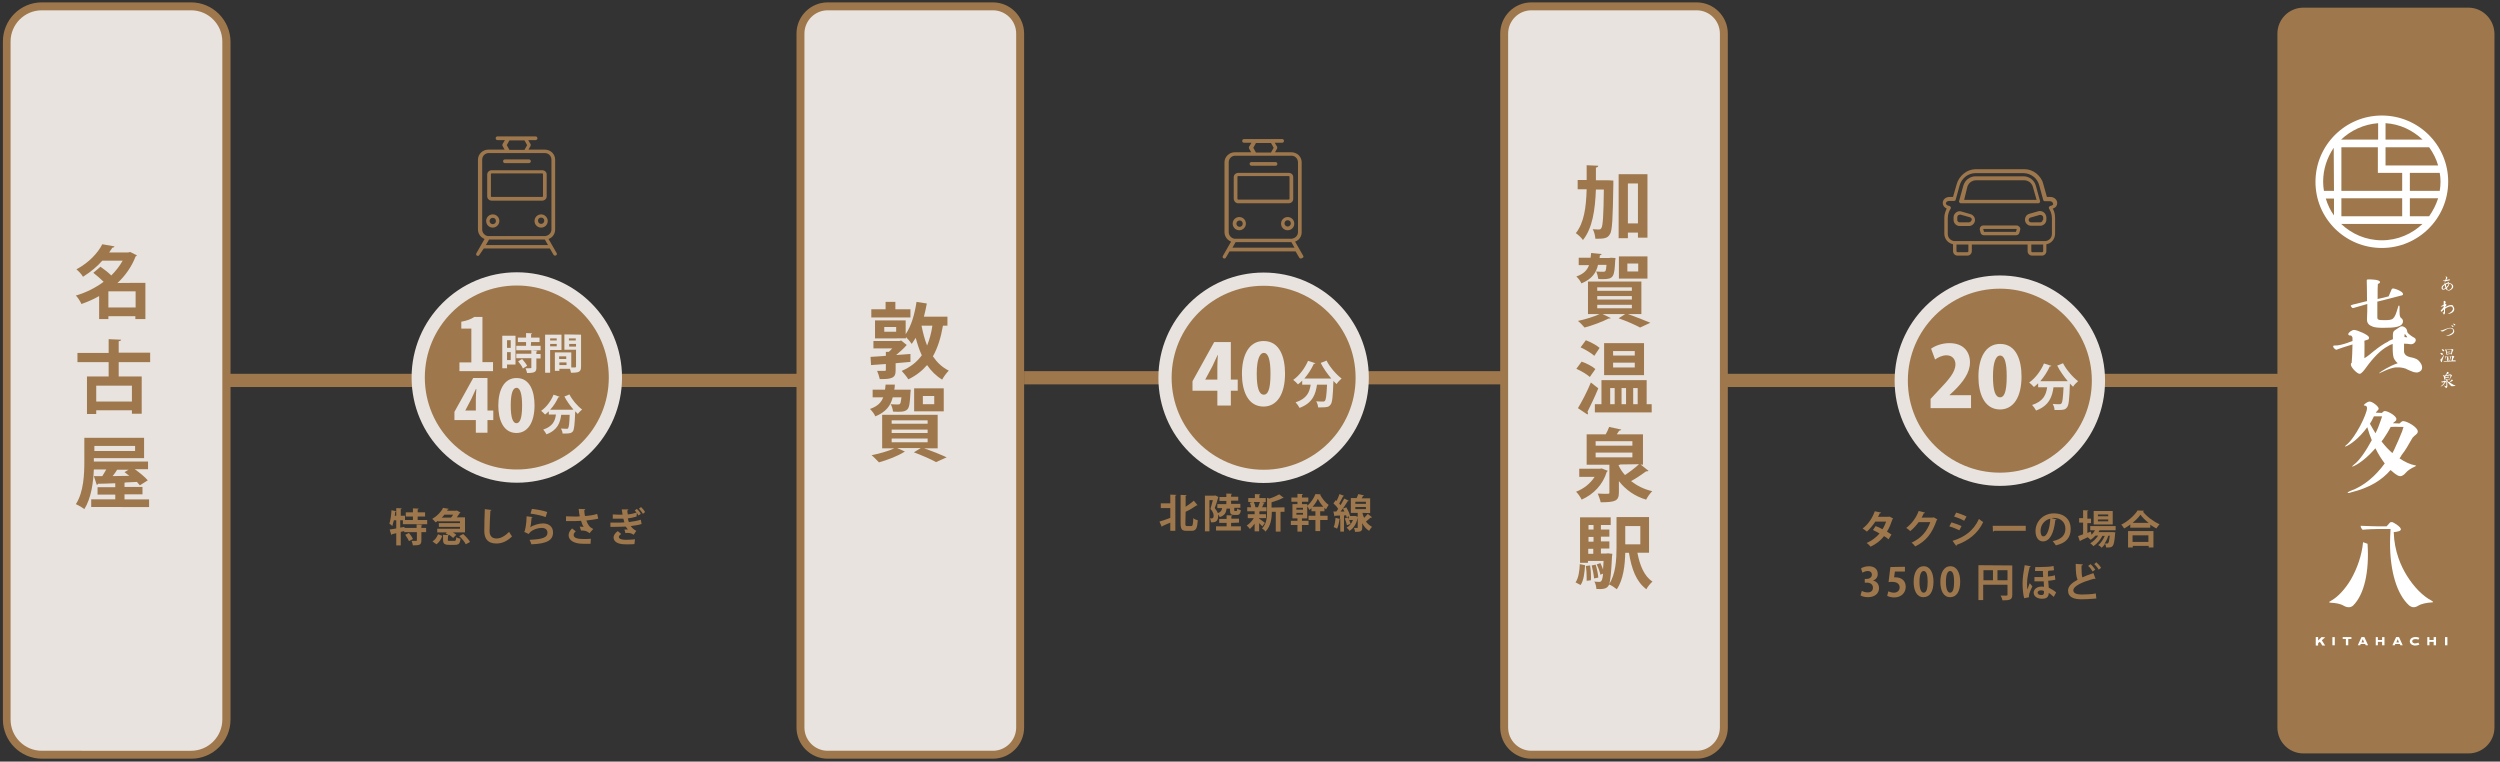 <?xml version="1.0" encoding="utf-8"?>
<!-- Generator: Adobe Illustrator 28.0.0, SVG Export Plug-In . SVG Version: 6.00 Build 0)  -->
<svg version="1.1" id="_レイヤー_2" xmlns="http://www.w3.org/2000/svg" xmlns:xlink="http://www.w3.org/1999/xlink" x="0px"
	 y="0px" viewBox="0 0 945.7 288.1" style="enable-background:new 0 0 945.7 288.1;" xml:space="preserve">
<rect x="0" y="0" width="945.7" height="288.1" fill="#333333" stroke="none"/>
<style type="text/css">
	.st0{fill:#9E784C;}
	.st1{fill:none;stroke:#9E784C;stroke-width:5;stroke-miterlimit:10;}
	.st2{fill:#E8E3DE;}
	.st3{fill:#FFFFFF;}
</style>
<path class="st0" d="M210.6,95.8l-3.1-5.4c1.5-0.5,2.5-1.9,2.5-3.6V60.4c0-2.1-1.7-3.8-3.9-3.8h-6.2l0.8-1.4c0.1-0.2,0.1-0.5,0-0.7
	l-0.9-1.5h2.8c0.4,0,0.7-0.3,0.7-0.7s-0.3-0.7-0.7-0.7h-14.4c-0.4,0-0.7,0.3-0.7,0.7s0.3,0.7,0.7,0.7h2.8l-0.9,1.5
	c-0.1,0.2-0.1,0.5,0,0.7l0.8,1.4h-6.2c-2.1,0-3.9,1.7-3.9,3.8v26.4c0,1.6,1,3,2.5,3.6l-3.1,5.4c-0.2,0.3-0.1,0.7,0.2,0.9
	s0.7,0.1,0.9-0.2L183,94h25l1.4,2.4c0.1,0.2,0.4,0.3,0.6,0.3c0.1,0,0.2,0,0.3-0.1C210.6,96.5,210.8,96.1,210.6,95.8L210.6,95.8z
	 M192.7,53.1h5.7l1,1.8l-1,1.8h-5.7l-1-1.8L192.7,53.1L192.7,53.1z M182.4,86.8V60.4c0-1.4,1.1-2.5,2.5-2.5h21.2
	c1.4,0,2.5,1.1,2.5,2.5v26.4c0,1.3-1,2.3-2.3,2.5c0,0-0.1,0-0.1,0h-21.6c0,0-0.1,0-0.1,0C183.4,89.1,182.4,88.1,182.4,86.8
	L182.4,86.8z M183.8,92.7l1.2-2.1h21.1l1.2,2.1H183.8z"/>
<path class="st0" d="M204.7,81.1c-1.4,0-2.5,1.1-2.5,2.5s1.1,2.5,2.5,2.5s2.5-1.1,2.5-2.5S206,81.1,204.7,81.1z M204.7,84.7
	c-0.6,0-1.2-0.5-1.2-1.2s0.5-1.2,1.2-1.2s1.2,0.5,1.2,1.2S205.3,84.7,204.7,84.7z"/>
<path class="st0" d="M191,61.7h9.1c0.4,0,0.7-0.3,0.7-0.7s-0.3-0.7-0.7-0.7H191c-0.4,0-0.7,0.3-0.7,0.7S190.6,61.7,191,61.7z"/>
<path class="st0" d="M186,75.9h19.1c0.9,0,1.7-0.7,1.7-1.6v-8.3c0-0.9-0.7-1.6-1.7-1.6H186c-0.9,0-1.7,0.7-1.7,1.6v8.3
	C184.3,75.2,185.1,75.9,186,75.9z M185.7,65.9c0-0.2,0.1-0.3,0.3-0.3h19.1c0.2,0,0.3,0.1,0.3,0.3v8.3c0,0.2-0.1,0.3-0.3,0.3H186
	c-0.2,0-0.3-0.1-0.3-0.3V65.9z"/>
<path class="st0" d="M188.9,83.6c0-1.4-1.1-2.5-2.5-2.5s-2.5,1.1-2.5,2.5s1.1,2.5,2.5,2.5S188.9,84.9,188.9,83.6z M185.2,83.6
	c0-0.6,0.5-1.2,1.2-1.2s1.2,0.5,1.2,1.2s-0.5,1.2-1.2,1.2S185.2,84.2,185.2,83.6z"/>
<path class="st0" d="M778.2,76.8c0-1.3-1.2-2.3-2.6-2.3h-1.3l-1.4-5c-0.4-1.6-1.4-2.9-2.6-3.9c-1.3-1-2.8-1.6-4.5-1.6
	c0,0-0.1,0-0.1,0h-18.2c-0.1,0-0.2,0-0.3,0c-1.6,0.1-3.1,0.6-4.4,1.7c-1.2,1-2.2,2.4-2.6,3.9l-1.4,4.9h-1.3c-1.5,0-2.6,1-2.6,2.3
	c0,0.9,0.6,1.7,1.5,2.1c-0.4,0.9-0.9,2-0.9,3.5v6c0,2,1.4,3.6,3.3,4V95c0,1,0.8,1.7,1.7,1.7h3.7c1,0,1.7-0.8,1.7-1.7v-2.5h21.1V95
	c0,1,0.8,1.7,1.7,1.7h3.7c1,0,1.7-0.8,1.7-1.7v-2.6c1.9-0.3,3.3-2,3.3-4v-6c0-1.5-0.4-2.7-0.9-3.5C777.6,78.6,778.2,77.8,778.2,76.8
	L778.2,76.8z M744.6,95c0,0.2-0.2,0.4-0.4,0.4h-3.7c-0.2,0-0.4-0.2-0.4-0.4v-2.5h4.5L744.6,95L744.6,95z M772.9,95
	c0,0.2-0.2,0.4-0.4,0.4h-3.7c-0.2,0-0.4-0.2-0.4-0.4v-2.5h4.5L772.9,95L772.9,95z M776,77.8l-0.4,0.1c-0.2,0.1-0.4,0.2-0.5,0.4
	c-0.1,0.2-0.1,0.4,0,0.6c0.5,0.8,1.1,2,1.1,3.6v6c0,1.5-1.2,2.7-2.7,2.7h-34c-1.5,0-2.7-1.2-2.7-2.7v-6c0-1.6,0.6-2.8,1.1-3.6
	c0.1-0.2,0.1-0.4,0-0.6s-0.3-0.3-0.5-0.4l-0.4-0.1c-0.5-0.1-0.9-0.5-0.9-0.9c0-0.5,0.6-0.9,1.3-0.9h1.8c0.3,0,0.6-0.2,0.6-0.5
	l1.5-5.4c0.8-2.7,3.1-4.5,5.8-4.6c0.1,0,0.2,0,0.2,0h18.2c0,0,0.1,0,0.1,0c2.7,0.1,5.1,1.9,5.8,4.6l1.5,5.5c0.1,0.3,0.3,0.5,0.6,0.5
	h1.8c0.7,0,1.3,0.4,1.3,0.9C776.9,77.3,776.5,77.6,776,77.8L776,77.8z"/>
<path class="st0" d="M741.9,76.9h29.2c0.2,0,0.4-0.1,0.5-0.3c0.1-0.2,0.2-0.4,0.1-0.6l-1.6-5.8c-0.3-1-0.8-1.8-1.7-2.5
	c-0.8-0.6-1.8-1-2.8-1c0,0-0.1,0-0.1,0h-18.2c0,0-0.1,0-0.1,0c-1,0-2,0.4-2.8,1c-0.8,0.6-1.4,1.5-1.7,2.5l-1.6,5.8
	c-0.1,0.2,0,0.4,0.1,0.6C741.5,76.9,741.7,76.9,741.9,76.9L741.9,76.9z M744.2,70.7c0.2-0.7,0.6-1.3,1.2-1.8c0.6-0.4,1.3-0.7,2-0.7
	c0,0,0,0,0.1,0h18.2c0,0,0,0,0.1,0c0.7,0,1.4,0.3,2,0.7c0.6,0.5,1,1.1,1.2,1.8l1.4,4.9h-27.4L744.2,70.7z"/>
<path class="st0" d="M745.4,81l-3.5-1c-0.7-0.2-1.4-0.1-2,0.4s-0.9,1.1-0.9,1.8v1c0,1.2,1,2.3,2.3,2.3h3.5c1.2,0,2.3-1,2.3-2.3
	C747.1,82.2,746.4,81.3,745.4,81L745.4,81z M744.8,84.1h-3.5c-0.5,0-0.9-0.4-0.9-0.9v-1c0-0.3,0.1-0.6,0.4-0.8
	c0.2-0.1,0.4-0.2,0.6-0.2c0.1,0,0.2,0,0.3,0l3.5,1c0.4,0.1,0.7,0.5,0.7,0.9C745.7,83.7,745.3,84.1,744.8,84.1L744.8,84.1z"/>
<path class="st0" d="M762.9,85.3h-12.7c-0.4,0-0.8,0.2-1,0.5c-0.3,0.3-0.3,0.7-0.3,1.1l0.3,1.1c0.1,0.6,0.7,1,1.3,1h12.1
	c0.6,0,1.2-0.4,1.3-1l0.3-1.1c0.1-0.4,0-0.8-0.3-1.1S763.3,85.3,762.9,85.3L762.9,85.3z M762.9,86.6l-0.3,1.1l0,0h-12.1l0,0
	l-0.3-1.1l0,0H762.9L762.9,86.6L762.9,86.6L762.9,86.6L762.9,86.6z"/>
<path class="st0" d="M773.1,80.3c-0.6-0.4-1.3-0.6-2-0.4l-3.5,1c-1,0.3-1.6,1.2-1.6,2.2c0,1.2,1,2.3,2.3,2.3h3.5
	c1.2,0,2.3-1,2.3-2.3v-1C774,81.4,773.7,80.8,773.1,80.3L773.1,80.3z M772.7,83.2c0,0.5-0.4,0.9-0.9,0.9h-3.5
	c-0.5,0-0.9-0.4-0.9-0.9c0-0.4,0.3-0.8,0.7-0.9l3.5-1c0.1,0,0.2,0,0.3,0c0.2,0,0.4,0.1,0.6,0.2c0.2,0.2,0.4,0.4,0.4,0.8V83.2
	L772.7,83.2z"/>
<line class="st1" x1="570.6" y1="143.9" x2="899.7" y2="143.9"/>
<line class="st1" x1="49.1" y1="143.9" x2="385.9" y2="143.9"/>
<path class="st2" d="M15.8,2.4h56.5c7.3,0,13.3,5.9,13.3,13.3v256.5c0,7.3-5.9,13.3-13.3,13.3H15.8c-7.3,0-13.3-6-13.3-13.3V15.7
	C2.6,8.4,8.5,2.4,15.8,2.4z"/>
<path class="st0" d="M72.3,3.9c6.5,0,11.8,5.3,11.8,11.8v256.5c0,6.5-5.3,11.8-11.8,11.8H15.8c-6.5,0-11.8-5.3-11.8-11.8V15.7
	c0-6.5,5.3-11.8,11.8-11.8H72.3 M72.3,0.9H15.8C7.7,0.9,1.1,7.5,1.1,15.7v256.5c0,8.1,6.6,14.8,14.8,14.8h56.5
	c8.1,0,14.8-6.6,14.8-14.8V15.7C87.1,7.5,80.4,0.9,72.3,0.9L72.3,0.9z"/>
<path class="st2" d="M313.1,2.4h62.5c5.7,0,10.2,4.6,10.2,10.2v262.5c0,5.7-4.6,10.2-10.2,10.2h-62.5c-5.7,0-10.2-4.6-10.2-10.2
	V12.7C302.9,7,307.5,2.4,313.1,2.4z"/>
<path class="st0" d="M375.6,3.9c4.8,0,8.8,3.9,8.8,8.8v262.5c0,4.8-3.9,8.8-8.8,8.8h-62.5c-4.8,0-8.8-3.9-8.8-8.8V12.7
	c0-4.8,3.9-8.8,8.8-8.8H375.6 M375.6,0.9h-62.5c-6.5,0-11.8,5.3-11.8,11.8v262.5c0,6.5,5.3,11.8,11.8,11.8h62.5
	c6.5,0,11.8-5.3,11.8-11.8V12.7C387.4,6.2,382.1,0.9,375.6,0.9L375.6,0.9z"/>
<path class="st0" d="M493,96.8l-3.1-5.4c1.5-0.5,2.5-1.9,2.5-3.6V61.4c0-2.1-1.7-3.8-3.9-3.8h-6.2l0.8-1.4c0.1-0.2,0.1-0.5,0-0.7
	l-0.9-1.5h2.8c0.4,0,0.7-0.3,0.7-0.7s-0.3-0.7-0.7-0.7h-14.4c-0.4,0-0.7,0.3-0.7,0.7s0.3,0.7,0.7,0.7h2.8l-0.9,1.5
	c-0.1,0.2-0.1,0.5,0,0.7l0.8,1.4h-6.2c-2.1,0-3.9,1.7-3.9,3.8v26.4c0,1.6,1,3,2.5,3.6l-3.1,5.4c-0.2,0.3-0.1,0.7,0.2,0.9
	s0.7,0.1,0.9-0.2l1.4-2.4h25l1.4,2.4c0.1,0.2,0.4,0.3,0.6,0.3c0.1,0,0.2,0,0.3-0.1C493.1,97.5,493.2,97.1,493,96.8L493,96.8z
	 M475.1,54.1h5.7l1,1.8l-1,1.8h-5.7l-1-1.8L475.1,54.1L475.1,54.1z M464.8,87.8V61.4c0-1.4,1.1-2.5,2.5-2.5h21.2
	c1.4,0,2.5,1.1,2.5,2.5v26.4c0,1.3-1,2.3-2.3,2.5c0,0-0.1,0-0.1,0h-21.6c0,0,0,0-0.1,0C465.8,90.1,464.8,89.1,464.8,87.8L464.8,87.8
	z M466.2,93.7l1.2-2.1h21.1l1.2,2.1H466.2L466.2,93.7z"/>
<path class="st0" d="M487.1,82.1c-1.4,0-2.5,1.1-2.5,2.5s1.1,2.5,2.5,2.5s2.5-1.1,2.5-2.5S488.5,82.1,487.1,82.1z M487.1,85.7
	c-0.6,0-1.2-0.5-1.2-1.2s0.5-1.2,1.2-1.2s1.2,0.5,1.2,1.2S487.7,85.7,487.1,85.7z"/>
<path class="st0" d="M473.4,62.7h9.1c0.4,0,0.7-0.3,0.7-0.7s-0.3-0.7-0.7-0.7h-9.1c-0.4,0-0.7,0.3-0.7,0.7S473.1,62.7,473.4,62.7z"
	/>
<path class="st0" d="M468.4,76.9h19.1c0.9,0,1.7-0.7,1.7-1.6v-8.3c0-0.9-0.7-1.6-1.7-1.6h-19.1c-0.9,0-1.7,0.7-1.7,1.6v8.3
	C466.8,76.2,467.5,76.9,468.4,76.9z M468.1,66.9c0-0.2,0.1-0.3,0.3-0.3h19.1c0.2,0,0.3,0.1,0.3,0.3v8.3c0,0.2-0.1,0.3-0.3,0.3h-19.1
	c-0.2,0-0.3-0.1-0.3-0.3V66.9z"/>
<path class="st0" d="M471.3,84.6c0-1.4-1.1-2.5-2.5-2.5s-2.5,1.1-2.5,2.5s1.1,2.5,2.5,2.5S471.3,85.9,471.3,84.6z M467.7,84.6
	c0-0.6,0.5-1.2,1.2-1.2s1.2,0.5,1.2,1.2s-0.5,1.2-1.2,1.2S467.7,85.2,467.7,84.6z"/>
<line class="st1" x1="387.4" y1="142.9" x2="572" y2="142.9"/>
<ellipse transform="matrix(0.383 -0.924 0.924 0.383 163.04 529.791)" class="st0" cx="478" cy="142.9" rx="37.3" ry="37.3"/>
<path class="st2" d="M478,108.1c19.2,0,34.8,15.6,34.8,34.8s-15.6,34.8-34.8,34.8s-34.8-15.6-34.8-34.8S458.8,108.1,478,108.1
	 M478,103.1c-21.9,0-39.8,17.8-39.8,39.8s17.8,39.8,39.8,39.8s39.8-17.8,39.8-39.8S499.9,103.1,478,103.1L478,103.1L478,103.1z"/>
<path class="st2" d="M469.8,141.4c0-6.8,2.5-12.4,8.2-12.4c6.2,0,8.1,6.3,8.1,12.3c0,7.8-3,12.5-8.2,12.5
	C471.8,153.7,469.8,147.5,469.8,141.4z M480.6,141.4c0-5.2-0.8-7.9-2.5-7.9c-1.6,0-2.7,2.5-2.7,7.9s0.9,7.9,2.7,7.9
	C479.4,149.3,480.6,147.9,480.6,141.4z"/>
<path class="st2" d="M503.6,143.2c-1.5-1.8-3-3.9-4-5.9l2.2-0.9c1.2,2.4,3.6,5.2,5.7,6.8c-0.6,0.5-1.5,1.4-1.9,2.1
	c-0.4-0.4-0.8-0.8-1.2-1.2c-0.2,5.9-0.4,8.2-1.1,9c-0.6,0.8-1.2,1-3.4,1c-0.4,0-0.9,0-1.3,0c0-0.7-0.3-1.6-0.7-2.3
	c1,0.1,2,0.1,2.5,0.1c0.3,0,0.6,0,0.8-0.3c0.4-0.4,0.6-2.1,0.8-6.1h-3.8c-0.5,3.4-1.5,6.9-6.6,8.8c-0.3-0.6-1-1.6-1.5-2.1
	c4.3-1.4,5.3-3.9,5.7-6.7h-3.2V144c-0.5,0.5-1.1,1-1.6,1.4c-0.4-0.5-1.3-1.3-1.8-1.7c2.3-1.6,4.4-4.4,5.6-7.2l2.8,0.9
	c-0.1,0.2-0.3,0.2-0.6,0.2c-0.9,2-2.2,4-3.6,5.6h9.4l0.5,0L503.6,143.2L503.6,143.2z"/>
<path class="st0" d="M756.5,181.2c-20.5,0-37.3-16.7-37.3-37.3s16.7-37.3,37.3-37.3s37.3,16.7,37.3,37.3S777.1,181.2,756.5,181.2z"
	/>
<path class="st2" d="M756.5,109.2c19.2,0,34.8,15.6,34.8,34.8s-15.6,34.8-34.8,34.8s-34.8-15.6-34.8-34.8S737.3,109.2,756.5,109.2
	 M756.5,104.2c-21.9,0-39.8,17.8-39.8,39.8s17.8,39.8,39.8,39.8s39.8-17.8,39.8-39.8S778.4,104.2,756.5,104.2L756.5,104.2z"/>
<path class="st2" d="M745.6,154.4h-15.3v-3.5l2.8-3c4.1-4.3,6.6-7.1,6.6-10.1c0-1.8-1.1-3.4-3.4-3.4c-1.6,0-3.2,0.8-4.3,1.6
	l-1.5-4.1c1.5-1.1,4.1-2.1,6.9-2.1c5.4,0,7.8,3.3,7.8,7.3s-2.8,7.5-5.7,10.4l-2,1.9v0.1h8.1L745.6,154.4L745.6,154.4z"/>
<path class="st2" d="M748.4,142.5c0-6.8,2.5-12.4,8.2-12.4c6.2,0,8.1,6.3,8.1,12.3c0,7.8-3,12.5-8.2,12.5
	C750.4,154.8,748.4,148.5,748.4,142.5L748.4,142.5z M759.1,142.4c0-5.2-0.8-7.9-2.5-7.9c-1.6,0-2.7,2.5-2.7,7.9s0.9,7.9,2.7,7.9
	C757.9,150.3,759.1,148.9,759.1,142.4z"/>
<path class="st2" d="M782.2,144.2c-1.5-1.8-3-3.9-4-5.9l2.2-0.9c1.2,2.4,3.6,5.2,5.7,6.8c-0.6,0.5-1.5,1.4-1.9,2.1
	c-0.4-0.4-0.8-0.8-1.2-1.2c-0.2,5.9-0.4,8.2-1.1,9c-0.6,0.8-1.2,1-3.4,1c-0.4,0-0.8,0-1.3,0c0-0.7-0.3-1.6-0.7-2.3
	c1,0.1,2,0.1,2.5,0.1c0.3,0,0.6,0,0.8-0.3c0.4-0.4,0.6-2.1,0.8-6.1h-3.8c-0.5,3.4-1.5,6.9-6.6,8.8c-0.3-0.6-1-1.6-1.5-2.1
	c4.3-1.4,5.3-3.9,5.7-6.7H771V145c-0.5,0.5-1.1,1-1.6,1.4c-0.4-0.5-1.3-1.3-1.8-1.7c2.3-1.6,4.4-4.4,5.6-7.2l2.8,0.9
	c-0.1,0.2-0.3,0.2-0.6,0.2c-0.9,2-2.2,4-3.6,5.6h9.4l0.5,0L782.2,144.2L782.2,144.2z"/>
<path class="st0" d="M716.1,196.1c0,0.1-0.1,0.2-0.2,0.3c-0.6,1.7-1.3,3.5-2.1,4.7c0.5,0.3,1.2,0.8,1.7,1.1l-1.1,1.8
	c-0.4-0.4-1.2-0.9-1.7-1.2c-1.3,1.7-3,3-5.1,4c-0.3-0.4-1-1.1-1.5-1.4c1.9-0.8,3.6-2.1,4.9-3.6c-0.8-0.5-1.7-0.9-2.5-1.3l1-1.5
	c0.8,0.3,1.8,0.7,2.6,1.2c0.6-0.9,1-1.9,1.4-2.9h-4.1c-0.9,1.4-2.1,2.8-3.2,3.8c-0.4-0.3-1.1-0.9-1.6-1.2c2.1-1.5,3.7-4,4.6-6.5
	l2.4,0.5c-0.1,0.2-0.2,0.3-0.5,0.2c-0.2,0.4-0.4,1-0.7,1.4h4l0.3-0.1L716.1,196.1z"/>
<path class="st0" d="M732.9,196.5c-0.1,0.1-0.2,0.2-0.3,0.3c-1.7,4.9-4,7.9-8.1,9.9c-0.3-0.4-0.9-1.1-1.4-1.4
	c3.8-1.8,5.9-4.4,7.1-7.8h-4.4c-0.8,1.1-2,2.5-3.2,3.4c-0.4-0.4-1-0.9-1.5-1.2c2-1.5,3.8-3.9,4.7-6.4l2.4,0.6
	c-0.1,0.2-0.2,0.3-0.5,0.3c-0.2,0.5-0.5,1.1-0.8,1.6h4.3l0.3-0.1L732.9,196.5L732.9,196.5z"/>
<path class="st0" d="M738.2,197.6c1.3,0.4,2.8,0.9,3.8,1.4l-0.8,1.6c-1-0.5-2.5-1.1-3.8-1.5L738.2,197.6z M738.6,204.6
	c4.6-1.4,8-3.9,10-8.3c0.4,0.3,1.2,1,1.6,1.2c-2,4.3-5.7,7.1-10,8.6c0,0.1,0,0.3-0.2,0.4L738.6,204.6L738.6,204.6z M740,193.9
	c1.3,0.4,2.8,0.9,3.9,1.5l-0.9,1.6c-1-0.6-2.5-1.2-3.8-1.6L740,193.9z"/>
<path class="st0" d="M753.8,198.9h12.5v1.9h-11.9c-0.1,0.1-0.3,0.3-0.5,0.3L753.8,198.9L753.8,198.9z"/>
<path class="st0" d="M778,196.5c-0.1,0.1-0.2,0.2-0.5,0.2c-0.6,5.1-2.1,8.1-4.7,8.1c-1.6,0-2.8-1.4-2.8-3.9c0-3.8,3.1-6.7,6.9-6.7
	c4.2,0,6.4,2.5,6.4,5.8c0,3.5-1.8,5.4-5.6,6.3c-0.3-0.4-0.7-1.1-1.2-1.6c3.4-0.7,4.8-2.3,4.8-4.7s-1.7-4.1-4.4-4.1
	c-0.3,0-0.5,0-0.8,0.1L778,196.5L778,196.5z M775.6,196.2c-2.3,0.5-3.7,2.5-3.7,4.6c0,1.3,0.4,2.1,1,2.1
	C774.4,203,775.4,199.8,775.6,196.2L775.6,196.2z"/>
<path class="st0" d="M800.3,200.6h-6.1c-0.1,0.2-0.3,0.5-0.4,0.7h5l0.4,0l1,0.1c0,0.1,0,0.3-0.1,0.4c-0.2,3-0.5,4.2-0.9,4.7
	c-0.4,0.5-0.9,0.6-1.9,0.6c-0.2,0-0.4,0-0.6,0c0-0.4-0.2-1-0.4-1.4c-0.4,0.6-0.8,1.1-1.3,1.5c-0.3-0.4-0.8-0.8-1.3-1
	c1-0.7,1.9-2.1,2.5-3.5h-0.9c-0.8,1.5-2.1,3.1-3.4,3.9c-0.3-0.4-0.8-0.8-1.2-1.1c1.1-0.6,2.2-1.7,3-2.9h-1c-0.6,0.6-1.2,1.2-1.9,1.6
	c-0.3-0.3-0.8-0.8-1.1-1c0.1,0,0.2-0.1,0.3-0.1v0c-1.1,0.5-2.2,1-3,1.4c0,0.1-0.1,0.2-0.2,0.3l-0.7-2c0.5-0.2,1.2-0.4,1.9-0.7v-4.4
	h-1.5v-1.7h1.5V193l2,0.1c0,0.1-0.1,0.2-0.4,0.3v2.8h1.4v1.7h-1.4v3.7l1.3-0.5c0,0,0,0.1,0.3,1.2c0.5-0.5,1-1.1,1.3-1.7h-1.8V199
	h9.6L800.3,200.6L800.3,200.6z M799.2,193.3v5.1H792v-5.1H799.2z M797.5,195.3v-0.7h-3.9v0.7H797.5z M797.5,197.2v-0.7h-3.9v0.7
	H797.5z M797.5,202.7c-0.3,1-0.8,2.1-1.4,2.9c0.5,0,0.8,0,1,0s0.3,0,0.4-0.2c0.2-0.2,0.4-1,0.6-2.8L797.5,202.7L797.5,202.7z"/>
<path class="st0" d="M805.9,198.4c-0.8,0.5-1.5,1.1-2.4,1.5c-0.2-0.4-0.7-1.1-1.1-1.4c2.6-1.3,5.1-3.6,6.2-5.4l2.4,0.1
	c0,0.2-0.2,0.3-0.4,0.3c1.5,1.9,4,3.8,6.3,4.8c-0.4,0.4-0.8,1.1-1.2,1.6c-0.8-0.4-1.5-0.9-2.3-1.4v1.1h-7.6L805.9,198.4L805.9,198.4
	z M805,207.1v-6.2h9.6v6.2h-1.8v-0.6h-6v0.6H805L805,207.1z M812.8,197.8c-1.3-1-2.4-2.1-3.1-3.1c-0.7,1-1.8,2.1-3,3.1H812.8
	L812.8,197.8z M812.7,202.5h-6v2.5h6V202.5z"/>
<path class="st0" d="M708.5,219.6c1.3,0.3,2.3,1.3,2.3,2.9c0,1.9-1.5,3.4-4.2,3.4c-1.2,0-2.3-0.3-2.8-0.7l0.5-1.7
	c0.4,0.3,1.3,0.6,2.2,0.6c1.4,0,2-0.8,2-1.8c0-1.3-1.1-1.9-2.3-1.9h-0.8V219h0.7c0.9,0,2-0.5,2-1.6c0-0.8-0.5-1.4-1.6-1.4
	c-0.8,0-1.5,0.4-2,0.6l-0.5-1.6c0.6-0.4,1.7-0.8,3-0.8c2.2,0,3.3,1.3,3.3,2.8C710.4,218.2,709.7,219.2,708.5,219.6L708.5,219.6
	L708.5,219.6z"/>
<path class="st0" d="M720.6,214.4v1.8h-3.8l-0.3,2.2c0.2,0,0.4,0,0.6,0c2,0,3.8,1.1,3.8,3.6c0,2.2-1.7,4-4.3,4
	c-1.1,0-2.2-0.3-2.7-0.6l0.4-1.7c0.5,0.2,1.3,0.5,2.1,0.5c1.2,0,2.2-0.7,2.2-2s-1-2.1-2.9-2.1c-0.5,0-0.9,0-1.3,0.1l0.7-5.7
	L720.6,214.4L720.6,214.4z"/>
<path class="st0" d="M723.9,220.1c0-3.4,1.3-5.9,3.8-5.9s3.7,2.6,3.7,5.8c0,3.8-1.4,5.9-3.8,5.9C725,225.9,723.9,223.3,723.9,220.1
	L723.9,220.1z M727.7,224.2c1,0,1.5-1.4,1.5-4.1s-0.5-4.1-1.5-4.1c-1,0-1.6,1.4-1.6,4.1S726.7,224.2,727.7,224.2L727.7,224.2
	L727.7,224.2z"/>
<path class="st0" d="M734,220.1c0-3.4,1.3-5.9,3.8-5.9s3.7,2.6,3.7,5.8c0,3.8-1.4,5.9-3.8,5.9C735.1,225.9,734,223.3,734,220.1
	L734,220.1z M737.7,224.2c1,0,1.5-1.4,1.5-4.1s-0.5-4.1-1.5-4.1c-1,0-1.6,1.4-1.6,4.1S736.7,224.2,737.7,224.2L737.7,224.2
	L737.7,224.2z"/>
<path class="st0" d="M761.2,213.9V225c0,1.9-0.9,2.1-3.7,2.1c-0.1-0.5-0.4-1.3-0.7-1.8c0.6,0,1.2,0,1.7,0c0.8,0,0.9,0,0.9-0.4v-3.7
	h-9.2v5.8h-1.8v-13.2L761.2,213.9L761.2,213.9z M750.3,215.7v3.8h3.6v-3.8H750.3z M755.6,219.5h3.8v-3.8h-3.8V219.5z"/>
<path class="st0" d="M765.7,226.3c-0.4-1.5-0.6-3.7-0.6-5.7c0-2.2,0.4-4.4,0.8-6.8l2.3,0.4c0,0.1-0.2,0.3-0.4,0.3
	c-0.5,1.9-1,4.3-1,6.1c0,0.8,0,2,0.1,2.4c0.2-0.5,0.6-1.7,0.9-2.4l1,1.2c-0.5,1-1.3,2.8-1.3,3.6c0,0.2,0,0.3,0.1,0.5L765.7,226.3
	L765.7,226.3z M769.9,214.5h2c1.9,0,3.7-0.1,4.9-0.4l0.2,1.6c-0.6,0.1-1.5,0.2-2.3,0.2v0l0.3,0c0,0.1-0.1,0.2-0.3,0.2
	c0,0.4,0,1.2,0,2c0.9-0.1,1.9-0.2,2.6-0.5l0.2,1.7c-0.7,0.2-1.8,0.3-2.7,0.4l0.2,2.6c1,0.5,2,1.1,2.8,1.8l-0.9,1.7
	c-0.6-0.5-1.3-1.2-1.9-1.5c0,1.9-1.3,2.2-2.6,2.2c-1.7,0-3.1-0.9-3.1-2.3c0-1.5,1.5-2.3,3-2.3c0.3,0,0.6,0,0.9,0.1
	c0-0.5-0.1-1.4-0.1-2.1c-0.7,0-2.5,0-3.5,0v-1.6h2.5c0.3,0,0.6,0,0.8,0c-0.1-0.8-0.1-1.7-0.1-2.3c-0.3,0-0.7,0-1,0h-2L769.9,214.5
	L769.9,214.5z M772.2,223.3c-0.8,0-1.4,0.3-1.4,0.9s0.6,0.9,1.4,0.9c0.8,0,1-0.3,1-1.1c0-0.1,0-0.2,0-0.4
	C772.9,223.4,772.6,223.3,772.2,223.3L772.2,223.3z"/>
<path class="st0" d="M792.7,219c0,0-0.1,0-0.2,0c-0.1,0-0.2,0-0.3-0.1c-4.5,1.2-7.9,2.8-7.9,4.4c0,1.1,1.2,1.6,3.2,1.6
	c1.4,0,3.7-0.1,5.3-0.4l0.2,1.9c-1.7,0.2-4.6,0.3-5.5,0.3c-2.9,0-5.2-0.7-5.2-3.3c0-1.6,1.4-2.9,3.6-4.1c-0.5-1.1-0.7-2.8-0.7-6
	l2.7,0.2c0,0.2-0.2,0.4-0.5,0.4c0,0.4,0,0.8,0,1.2c0,1.5,0.1,2.6,0.3,3.3c1.3-0.6,2.7-1.1,4.2-1.6L792.7,219L792.7,219z
	 M790.8,213.4c0.7,0.6,1.4,1.5,1.8,2.1l-1,0.7c-0.4-0.7-1-1.6-1.7-2.1L790.8,213.4L790.8,213.4z M793,212.7c0.7,0.6,1.4,1.4,1.8,2.1
	l-0.9,0.7c-0.3-0.6-1.1-1.6-1.7-2.1L793,212.7L793,212.7z"/>
<path class="st2" d="M579.3,2.4h62.5c5.7,0,10.2,4.6,10.2,10.2v262.5c0,5.7-4.6,10.2-10.2,10.2h-62.5c-5.7,0-10.2-4.6-10.2-10.2
	V12.7C569.1,7,573.6,2.4,579.3,2.4z"/>
<path class="st0" d="M641.8,3.9c4.8,0,8.8,3.9,8.8,8.8v262.5c0,4.8-3.9,8.8-8.8,8.8h-62.5c-4.8,0-8.8-3.9-8.8-8.8V12.7
	c0-4.8,3.9-8.8,8.8-8.8H641.8 M641.8,0.9h-62.5c-6.5,0-11.8,5.3-11.8,11.8v262.5c0,6.5,5.3,11.8,11.8,11.8h62.5
	c6.5,0,11.8-5.3,11.8-11.8V12.7C653.6,6.2,648.3,0.9,641.8,0.9L641.8,0.9z"/>
<path class="st0" d="M607.6,68.2l0.8,0l1.9,0.1c0,0.3,0,0.8,0,1.2c-0.2,13.1-0.4,17.8-1.3,19.1c-0.6,1-1.3,1.7-4.2,1.7
	c-0.4,0-0.9,0-1.3,0c-0.1-1.1-0.4-2.6-1-3.6c1,0.1,1.9,0.1,2.4,0.1c0.4,0,0.7-0.2,0.9-0.6c0.5-0.8,0.8-4.4,0.9-14.5h-3
	c-0.3,7.8-1.3,14.6-4.9,19.1c-0.6-0.9-1.8-2-2.7-2.6c3.1-3.9,3.9-9.6,4.1-16.6h-3.4v-3.5h3.4c0-1.8,0-3.7,0-5.6l4.4,0.2
	c-0.1,0.4-0.3,0.6-0.9,0.7c0,1.6,0,3.2,0,4.8L607.6,68.2L607.6,68.2z M612.4,65.9h10.8v24h-3.6V88h-3.8v2.1h-3.5V65.9z M615.8,84.5
	h3.8V69.4h-3.8V84.5z"/>
<path class="st0" d="M611.1,97.6c0,0.2,0,0.6-0.1,0.9c-0.3,6.3-0.6,7.1-4.8,7.1c-0.5,0-1,0-1.6-0.1c-0.1-0.8-0.4-2-0.8-2.8
	c1.1,0.1,2.1,0.1,2.6,0.1c1,0,1.1-0.2,1.3-2.6h-3.2c-0.7,3-2.3,5.4-6.3,7c-0.3-0.8-1.2-2-1.9-2.6c2.8-1,4.1-2.4,4.8-4.3h-3.9v-2.8
	h4.5c0.1-0.6,0.1-1.2,0.2-1.8l4,0.4c-0.1,0.2-0.3,0.4-0.7,0.5l-0.1,1h3.6l0.7-0.1L611.1,97.6L611.1,97.6z M620.9,118.8h-5.1
	c3.1,1.1,6.4,2.4,8.5,3.3l-3.9,1.8c-1.8-1-5-2.4-8.1-3.5l2.5-1.6h-8.6l3.1,1.5c-0.1,0.2-0.3,0.2-0.5,0.2c-0.1,0-0.2,0-0.3,0
	c-2.4,1.2-6,2.6-9.1,3.4c-0.6-0.7-1.7-1.9-2.5-2.5c2.8-0.6,6.1-1.6,8.2-2.6h-4.4v-12.3h20.2L620.9,118.8L620.9,118.8z M604.2,108.7
	v1.3h13.1v-1.3H604.2z M604.2,112v1.3h13.1V112H604.2z M604.2,115.3v1.3h13.1v-1.3H604.2z M623.2,97v8.4h-10.8V97H623.2z
	 M619.7,102.7v-3h-4.1v3H619.7z"/>
<path class="st0" d="M598.3,136.8c1.8,0.6,4.1,1.8,5.2,2.8l-2.1,3c-1.1-1-3.3-2.3-5.1-3.1L598.3,136.8z M596.9,154.4
	c1.4-2.3,3.4-6.1,4.9-9.7l2.8,2.2c-1.3,3.2-2.9,6.5-4.1,8.9c0.2,0.2,0.2,0.4,0.2,0.6c0,0.1-0.1,0.3-0.2,0.4L596.9,154.4L596.9,154.4
	z M603.1,134.6c-1.1-1-3.4-2.4-5.2-3.2l2-2.7c1.8,0.7,4.1,1.9,5.2,2.9L603.1,134.6L603.1,134.6z M622.9,152.9h1.9v3.1h-21.5v-3.1
	h2.5v-9.1h17.1V152.9z M621.9,129.8v12.1h-15.1v-12.1H621.9z M609.1,146.8v6.1h1.7v-6.1H609.1z M618.4,134.5v-1.7h-8.2v1.7H618.4z
	 M618.4,139v-1.8h-8.2v1.8H618.4z M615.1,146.8h-1.7v6.1h1.7V146.8z M619.5,146.8h-1.7v6.1h1.7V146.8z"/>
<path class="st0" d="M605.9,177.2l2.3,0.9c-0.1,0.2-0.2,0.3-0.4,0.4c-1.5,4.9-5,8.5-9.5,10.5c-0.4-0.9-1.3-2.2-2.1-3
	c2.9-1.1,5.4-3.1,7-5.6h-5.8v-3.1h7.9L605.9,177.2z M620.6,175.7l3,2.4c-0.1,0.1-0.3,0.2-0.6,0.2c-0.1,0-0.2,0-0.3,0
	c-1.5,1.1-3.7,2.6-5.7,3.7c2.2,1.7,4.9,3.1,8,3.8c-0.8,0.8-1.8,2.2-2.3,3.2c-4.4-1.3-7.8-3.8-10.3-7v4.3c0,3.2-1.4,3.7-6.9,3.7
	c-0.2-1-0.7-2.3-1.1-3.3c0.9,0,1.9,0.1,2.6,0.1c1.8,0,1.8,0,1.8-0.5v-10.5h-8.6v-11.5h7.2c0.5-0.9,1-1.9,1.3-2.8l4.6,1
	c-0.1,0.2-0.4,0.4-0.8,0.4c-0.3,0.4-0.6,0.9-0.9,1.4h9.9v11.5L620.6,175.7L620.6,175.7z M603.6,166.9v1.7h13.9v-1.7H603.6z
	 M603.6,171.2v1.8h13.9v-1.8H603.6z M612.9,175.7c-0.1,0.1-0.3,0.2-0.6,0.2v0.2c0.6,1.3,1.4,2.5,2.4,3.6c1.8-1.2,3.8-2.7,5.3-4.1
	L612.9,175.7L612.9,175.7z"/>
<path class="st0" d="M599.6,213.8c-0.2,2.9-0.5,5.8-1.7,7.5l-1.9-1c1.1-1.6,1.5-4.2,1.6-6.9L599.6,213.8z M623.8,209.1h-4.4
	c0.9,4.8,2.6,8.9,5.7,10.9c-0.8,0.7-1.9,2-2.3,2.9c-3.8-2.8-5.6-7.6-6.6-13.8h-1.4c-0.1,4.6-0.7,10.2-3.2,13.8
	c-0.6-0.5-2-1.5-2.9-1.8c-0.7,1.8-2.5,1.8-4.8,1.7c-0.1-0.9-0.3-2.1-0.8-2.8c0.8,0.1,1.5,0.1,1.9,0.1s0.6-0.1,0.8-0.4
	c0.2-0.3,0.5-1.1,0.6-2.7l-1,0.4c-0.2-1.1-0.8-2.7-1.4-3.9l1.4-0.5c0.4,0.8,0.7,1.6,1,2.4h0c0.1-0.9,0.1-1.9,0.2-3.2h-5.9v0.7h-3
	v-17.2h11.6v2.9h-3.7v1.7h3.2v2.7h-3.2v1.8h3.2v2.7h-3.2v1.9h1.9l0.7-0.1l1.7,0.2c0,0.3,0,0.6-0.1,0.9c-0.3,6.2-0.6,9.3-1.1,10.6
	c2.5-3.8,2.8-9.4,2.8-13.8v-11.6h12.3L623.8,209.1L623.8,209.1z M600.2,219.7c0-0.4,0-0.8,0-1.3c0-1.4-0.1-3-0.3-4.3l1.6-0.2
	c0.3,1.8,0.4,4.1,0.3,5.6L600.2,219.7L600.2,219.7z M602.8,198.6h-1.9v1.7h1.9V198.6z M602.8,204.9v-1.8h-1.9v1.8H602.8z
	 M600.8,207.6v1.9h1.9v-1.9H600.8z M603,218.8c-0.1-1.3-0.5-3.4-0.9-4.9l1.5-0.3c0.5,1.5,0.9,3.5,1,4.9L603,218.8L603,218.8z
	 M620.5,199h-5.7v6.9h5.7V199z"/>
<path class="st0" d="M195.5,180c-20.5,0-37.3-16.7-37.3-37.3s16.7-37.3,37.3-37.3s37.3,16.7,37.3,37.3S216.1,180,195.5,180z"/>
<path class="st2" d="M195.5,108c19.2,0,34.8,15.6,34.8,34.8s-15.6,34.8-34.8,34.8s-34.8-15.6-34.8-34.8S176.3,108,195.5,108
	 M195.5,103c-21.9,0-39.8,17.8-39.8,39.8s17.8,39.8,39.8,39.8s39.8-17.8,39.8-39.8S217.4,103,195.5,103L195.5,103z"/>
<path class="st2" d="M195,127v10.9h-3.2v1.4H190V127C190,127,195,127,195,127z M193.2,128.7h-1.4v2.9h1.4V128.7z M191.8,136.2h1.4
	v-3h-1.4V136.2z M200.8,130.8h3.7v1.7h-9.2v-1.7h3.7v-1.4h-3.1v-1.7h3.1V126l2.3,0.1c0,0.1-0.1,0.2-0.4,0.3v1.3h3.2v1.7h-3.2
	L200.8,130.8L200.8,130.8z M203.3,132.7c0,0.1-0.1,0.2-0.4,0.3v0.9h1.6v1.7h-1.6v3.5c0,1.6-0.6,2-3.5,2c-0.1-0.5-0.4-1.3-0.6-1.8
	c0.5,0,1,0,1.3,0c0.9,0,0.9,0,0.9-0.3v-3.5h-5.7v-1.7h5.7v-1.3L203.3,132.7L203.3,132.7z M197.8,139.4c-0.3-0.8-1.1-1.9-1.8-2.7
	l1.5-0.9c0.7,0.8,1.6,1.9,1.9,2.6L197.8,139.4z"/>
<path class="st2" d="M212.4,132.4h-4.3v8.6h-1.9v-14.4h6.2V132.4L212.4,132.4z M210.6,128h-2.5v0.8h2.5V128z M208.1,131h2.5v-0.9
	h-2.5V131z M219.8,126.6v12.1c0,2-0.8,2.3-3.8,2.3c-0.1-0.4-0.2-1-0.4-1.5h-4v0.8h-1.7v-7h6.2v5.7c0.3,0,0.6,0,0.9,0
	c0.8,0,0.9,0,0.9-0.4v-6.3h-4.4v-5.8L219.8,126.6L219.8,126.6z M214.2,134.8h-2.7v1h2.7V134.8z M211.6,138.1h2.7v-1h-2.7V138.1z
	 M217.8,128h-2.6v0.8h2.6V128z M215.3,131.1h2.6v-1h-2.6V131.1z"/>
<path class="st2" d="M188.5,153.4c0-5.7,2.1-10.4,6.9-10.4c5.2,0,6.8,5.3,6.8,10.3c0,6.6-2.6,10.5-6.9,10.5
	C190.2,163.7,188.5,158.5,188.5,153.4L188.5,153.4z M197.5,153.4c0-4.3-0.7-6.7-2.1-6.7c-1.4,0-2.2,2.1-2.2,6.7s0.8,6.7,2.2,6.7
	C196.5,160,197.5,158.8,197.5,153.4z"/>
<path class="st2" d="M216.9,154.9c-1.3-1.5-2.5-3.2-3.4-4.9l1.9-0.8c1,2,3,4.4,4.8,5.7c-0.5,0.4-1.3,1.2-1.6,1.7
	c-0.3-0.3-0.7-0.7-1-1c-0.2,5-0.4,6.9-0.9,7.6c-0.5,0.6-1.1,0.8-2.8,0.8c-0.4,0-0.7,0-1.1,0c0-0.6-0.3-1.4-0.6-1.9
	c0.9,0.1,1.7,0.1,2.1,0.1c0.3,0,0.5,0,0.6-0.2c0.3-0.4,0.5-1.8,0.6-5.1h-3.2c-0.4,2.9-1.3,5.8-5.6,7.4c-0.2-0.5-0.8-1.3-1.2-1.8
	c3.6-1.2,4.5-3.3,4.8-5.7h-2.7v-1.2c-0.4,0.4-0.9,0.8-1.4,1.2c-0.4-0.4-1.1-1.1-1.5-1.4c1.9-1.3,3.7-3.6,4.7-6.1l2.3,0.8
	c-0.1,0.2-0.3,0.2-0.5,0.2c-0.8,1.7-1.8,3.3-3.1,4.7h7.9l0.4,0L216.9,154.9L216.9,154.9z"/>
<path class="st0" d="M871.3,3.4h62.5c5.1,0,9.2,4.1,9.2,9.2v262.5c0,5.1-4.1,9.2-9.2,9.2h-62.5c-5.1,0-9.2-4.1-9.2-9.2V12.7
	C862,7.6,866.1,3.4,871.3,3.4z"/>
<path class="st0" d="M933.8,3.9c4.8,0,8.8,3.9,8.8,8.8v262.5c0,4.8-3.9,8.8-8.8,8.8h-62.5c-4.8,0-8.8-3.9-8.8-8.8V12.7
	c0-4.8,3.9-8.8,8.8-8.8H933.8 M933.8,2.9h-62.5c-5.4,0-9.8,4.4-9.8,9.8v262.5c0,5.4,4.4,9.8,9.8,9.8h62.5c5.4,0,9.8-4.4,9.8-9.8
	V12.7C943.5,7.3,939.1,2.9,933.8,2.9L933.8,2.9z"/>
<path class="st3" d="M925.4,105.9c0-0.2,0.1-0.3,0.2-0.4c0.1-0.1,0.1-0.3,0.2-0.4c0-0.1-0.1-0.2-0.2-0.3c-0.1-0.2-0.2-0.2-0.3-0.2
	c-0.2,0-0.2,0-0.2,0.1c0,0,0,0.1,0.1,0.1c0.1,0.1,0.1,0.2,0.1,0.3L925,106c-0.3,0.1-0.5,0.1-0.7,0.1c-0.2,0-0.2,0-0.2,0
	c0,0.1,0.1,0.2,0.3,0.2c0.2,0,0.3,0.1,0.4,0.1h0.1c-0.1,0.4-0.1,0.8-0.2,1.1c-0.3,0.2-0.5,0.3-0.7,0.5c-0.3,0.3-0.4,0.6-0.4,0.9
	c0,0.4,0.2,0.7,0.6,0.7c0.3,0,0.6-0.1,1-0.4c0,0.1,0.1,0.1,0.1,0.2c0.1,0.2,0.2,0.2,0.3,0.3c0.2,0,0.3-0.1,0.3-0.2
	c0-0.1-0.1-0.1-0.1-0.2c-0.1-0.1-0.2-0.2-0.3-0.3c0.3-0.2,0.5-0.5,0.7-0.8c0.2-0.3,0.3-0.6,0.3-0.8c0.3,0,0.5,0.1,0.7,0.2
	c0.2,0.2,0.3,0.5,0.3,0.8c0,0.4-0.2,0.8-0.7,1.1c-0.3,0.2-0.7,0.4-1.2,0.6c0.6,0,1.1-0.2,1.6-0.5c0.6-0.4,0.8-0.8,0.8-1.2
	c0-0.4-0.2-0.7-0.6-1c-0.3-0.2-0.6-0.3-1-0.3c0-0.1,0-0.2-0.1-0.3c-0.1-0.1-0.2-0.2-0.3-0.2c-0.1,0-0.1,0-0.1,0.1c0,0,0,0.1,0,0.1
	c0,0.1,0,0.1,0.1,0.2c-0.3,0-0.7,0.1-1.1,0.3c0-0.2,0-0.5,0.1-0.9c0.2,0,0.5-0.1,0.9-0.2c0.6-0.1,0.9-0.2,0.9-0.3
	c0-0.1,0-0.1-0.2-0.2c-0.1,0-0.2,0-0.3,0c-0.1,0-0.4,0.1-0.9,0.2C925.6,105.9,925.5,105.9,925.4,105.9L925.4,105.9z M924.3,109.3
	c-0.2,0-0.3-0.2-0.3-0.4c0-0.2,0.1-0.4,0.3-0.7c0.1-0.2,0.3-0.3,0.5-0.4c0,0.2,0.1,0.5,0.2,0.8c0.1,0.2,0.1,0.3,0.1,0.3
	C924.8,109.1,924.5,109.3,924.3,109.3L924.3,109.3z M925.3,107.5c0.3-0.1,0.7-0.2,1-0.3c-0.1,0.5-0.4,1-0.9,1.4c0,0,0,0,0,0
	C925.3,108.3,925.2,108,925.3,107.5C925.2,107.6,925.3,107.5,925.3,107.5L925.3,107.5z"/>
<path class="st3" d="M927.2,115.4c-0.6,0-1.3,0.2-2.2,0.8v-0.2c0.3-0.4,0.5-0.6,0.5-0.7c0-0.1-0.1-0.1-0.2-0.2
	c-0.1-0.1-0.2-0.1-0.3-0.1h0c0,0,0,0,0,0c0-0.3,0-0.5,0.1-0.5c0.1-0.1,0.1-0.2,0.1-0.2c0-0.1-0.1-0.2-0.2-0.3
	c-0.1-0.1-0.3-0.2-0.4-0.2c-0.1,0-0.2,0-0.2,0.1c0,0.1,0,0.2,0,0.3c0,0.2,0,0.4,0,0.6v0.5c0,0,0,0-0.1,0c-0.3,0.2-0.6,0.3-0.7,0.4
	c-0.2,0.1-0.3,0.1-0.3,0.1c0,0.1,0,0.1,0.1,0.1c0.1,0,0.2,0,0.3,0.1c0.1,0,0.2-0.1,0.5-0.2c0.1-0.1,0.2-0.1,0.2-0.2v0.5l-0.2,0.3
	c-0.3,0.5-0.6,0.7-0.7,0.8c-0.2,0.1-0.2,0.2-0.2,0.4s0.1,0.3,0.2,0.3c0.1,0,0.2-0.1,0.4-0.3c0.2-0.2,0.4-0.4,0.6-0.6v1
	c0,0.1,0,0.2-0.1,0.2c-0.1,0-0.2-0.1-0.5-0.3c0.2,0.3,0.3,0.5,0.4,0.8c0.1,0.2,0.1,0.3,0.2,0.3c0,0,0.1-0.1,0.2-0.2
	c0.1-0.2,0.2-0.3,0.2-0.5c0-0.1,0-0.2,0-0.3c0-0.1,0-0.2,0-0.4v-0.8c0.2-0.1,0.3-0.2,0.6-0.4c0.6-0.3,1.1-0.5,1.5-0.5
	s0.6,0.1,0.7,0.3c0.1,0.2,0.2,0.4,0.2,0.6c0,0.3-0.2,0.7-0.5,1c-0.3,0.3-0.8,0.6-1.5,1c0.8-0.1,1.4-0.3,1.9-0.7
	c0.4-0.3,0.6-0.7,0.6-1.2c0-0.3-0.1-0.6-0.3-0.9C927.9,115.5,927.6,115.3,927.2,115.4L927.2,115.4z"/>
<path class="st3" d="M925.9,124.2c-0.6,0.2-1,0.3-1.4,0.5c-0.4,0.2-0.8,0.3-1.1,0.3c-0.1,0-0.2,0.1-0.2,0.1s0.1,0.1,0.3,0.2
	c0.2,0.1,0.3,0.1,0.4,0.1c0.2,0,0.5-0.1,0.9-0.4c0.8-0.5,1.5-0.8,2.1-0.8c0.3,0,0.6,0.1,0.8,0.3c0.2,0.2,0.3,0.4,0.3,0.6
	c0,0.8-0.9,1.4-2.8,2c1,0,1.8-0.2,2.4-0.6c0.5-0.3,0.8-0.8,0.8-1.2c0-0.3-0.1-0.6-0.4-0.9c-0.3-0.3-0.7-0.4-1.2-0.4
	C926.6,124,926.3,124.1,925.9,124.2L925.9,124.2z"/>
<path class="st3" d="M928.4,123c0.1,0.1,0.2,0.1,0.2,0.1c0.1,0,0.2-0.1,0.2-0.2c0-0.1-0.1-0.2-0.2-0.3c-0.2-0.1-0.4-0.1-0.7-0.2
	C928.1,122.8,928.3,122.9,928.4,123L928.4,123z"/>
<path class="st3" d="M927.9,123.7c0.1,0,0.2-0.1,0.2-0.2c0-0.1-0.1-0.2-0.2-0.3c-0.1-0.1-0.4-0.1-0.7-0.2c0.2,0.3,0.4,0.5,0.5,0.6
	C927.8,123.7,927.9,123.7,927.9,123.7L927.9,123.7z"/>
<path class="st3" d="M923.6,137c0.1,0,0.1-0.1,0.2-0.4c0-0.1,0.1-0.3,0.1-0.4c0.1-0.2,0.2-0.7,0.5-1.5c0.1-0.1,0.1-0.2,0.1-0.3
	c0,0,0-0.1,0-0.1c0,0,0,0-0.1,0c-0.4,0.7-0.7,1.2-0.9,1.4c-0.1,0.1-0.2,0.2-0.3,0.3c0,0-0.1,0.1-0.1,0.1c0,0.1,0.1,0.2,0.2,0.5
	C923.4,136.9,923.4,137,923.6,137L923.6,137z"/>
<path class="st3" d="M924.1,132.8c0.1,0.1,0.1,0.1,0.2,0.1c0,0,0.1,0,0.2-0.1s0.1-0.1,0.1-0.2c0-0.1,0-0.2-0.2-0.3
	c-0.1-0.1-0.3-0.1-0.5-0.2c-0.1,0-0.2,0-0.2,0c0,0,0,0,0,0.1c0,0,0,0,0,0.1C923.8,132.5,924,132.7,924.1,132.8L924.1,132.8z"/>
<path class="st3" d="M928.3,136.3c0,0-0.1,0-0.1,0c-0.1,0-0.2,0-0.4,0.1c0.1-0.3,0.1-0.6,0.2-0.8c0.1-0.2,0.2-0.4,0.3-0.5
	c0-0.1,0.1-0.1,0.1-0.2c0-0.1-0.1-0.1-0.3-0.2c-0.2-0.1-0.3-0.1-0.3-0.1c0,0-0.1,0-0.1,0c-0.2,0.1-0.4,0.1-0.6,0.1
	c-0.4,0-0.9,0.1-1.5,0.2c-0.1,0-0.2,0-0.3,0c0,0,0,0,0,0c0,0-0.2-0.1-0.3-0.1c-0.1,0-0.1,0-0.1,0.1c0,0,0,0,0,0.1
	c0.2,0.2,0.3,0.8,0.5,1.6c0,0,0,0,0,0c-0.5,0.1-0.9,0.1-1.1,0.1c0,0-0.1,0-0.1,0s0,0.1,0.2,0.1c0.1,0.1,0.2,0.1,0.3,0.1
	c0.1,0,0.2,0,0.2,0c0.4-0.1,0.8-0.1,1.1-0.1c0.4,0,1-0.1,1.7-0.1c0.1,0,0.3,0,0.5,0c0.3,0,0.5,0,0.6,0c0.1,0,0.2,0,0.2-0.1
	c0-0.1-0.1-0.2-0.2-0.3C928.5,136.3,928.4,136.3,928.3,136.3L928.3,136.3z M925.4,136.6c-0.1-0.7-0.2-1.2-0.2-1.5
	c0.2,0,0.3-0.1,0.5-0.1c0,0,0,0,0,0.1c0,0.1,0,0.3,0,0.5c0,0.1,0,0.3,0,0.4c0,0.1,0,0.4,0.1,0.6c0,0,0,0,0,0.1
	C925.8,136.6,925.6,136.6,925.4,136.6L925.4,136.6z M926.1,136.5C926.1,136.5,926.1,136.5,926.1,136.5c0.1-0.3,0.1-0.5,0.1-0.6
	c0-0.1,0-0.2,0-0.4c-0.1-0.3-0.1-0.5-0.2-0.6c0,0,0,0,0,0c0.2,0,0.5-0.1,0.7-0.1c0,0,0,0,0,0c0.1,0.1,0.1,0.1,0.1,0.1
	c0,0.1,0,0.2,0,0.4c0,0.3-0.1,0.7-0.1,1C926.4,136.5,926.3,136.5,926.1,136.5L926.1,136.5z M927.5,135.7c0,0.3-0.1,0.5-0.1,0.7
	c-0.2,0-0.5,0.1-0.7,0.1c0.1-0.3,0.2-0.6,0.3-0.9c0-0.1,0.1-0.2,0.1-0.4c0-0.1,0-0.1,0-0.2c0-0.1,0-0.1-0.1-0.1
	c-0.1,0-0.1-0.1-0.2-0.1c0.2,0,0.5,0,0.6,0c0.1,0,0.2,0.1,0.2,0.1C927.6,135.2,927.5,135.4,927.5,135.7L927.5,135.7z"/>
<path class="st3" d="M923.1,133.6C923.1,133.6,923.1,133.6,923.1,133.6c0.2,0.3,0.4,0.5,0.5,0.6c0.1,0.1,0.1,0.1,0.2,0.1
	c0,0,0.1,0,0.2-0.1c0-0.1,0.1-0.1,0.1-0.2c0-0.1,0-0.2-0.1-0.3c-0.1-0.1-0.3-0.1-0.5-0.2C923.3,133.5,923.2,133.5,923.1,133.6
	C923.1,133.5,923.1,133.6,923.1,133.6L923.1,133.6z"/>
<path class="st3" d="M927.4,132c-0.7,0.1-1.4,0.2-2,0.3c0,0-0.1-0.1-0.1-0.1c-0.1,0-0.2,0-0.3,0c-0.1,0-0.1,0-0.1,0.1
	c0.1,0.1,0.1,0.1,0.2,0.3c0.1,0.1,0.1,0.4,0.2,0.6c0,0.4,0.1,0.7,0.2,0.9c0,0,0,0.1,0,0.1c0,0.1,0.1,0.1,0.1,0.1
	c0.1,0,0.1-0.1,0.1-0.2c0.1,0,0.2,0,0.5-0.1c0.3,0,0.5-0.1,0.8-0.1c0,0,0.1,0.1,0.1,0.1c0,0.1,0,0.1,0.1,0.1c0,0,0.1,0,0.1,0
	c0.1,0,0.1-0.1,0.1-0.1c0.1-0.3,0.2-0.6,0.3-0.9c0.1-0.2,0.2-0.4,0.3-0.6c0,0,0.1-0.1,0.1-0.1c0-0.1-0.1-0.1-0.3-0.3
	C927.6,132,927.5,132,927.4,132L927.4,132z M927.3,133c0,0.3-0.1,0.5-0.2,0.8c-0.1-0.1-0.1-0.1-0.2-0.1c0,0-0.1,0-0.1,0
	c-0.2,0-0.4,0.1-0.6,0.1c-0.2,0-0.4,0.1-0.5,0.1l-0.1-0.6c0.1,0,0.2,0,0.3,0c0,0,0.2,0,0.3,0c0.2,0,0.4-0.1,0.7-0.1c0,0,0.1,0,0.1,0
	c0-0.1-0.1-0.2-0.4-0.2c0,0-0.1,0-0.1,0c-0.3,0.1-0.6,0.1-0.9,0.1l-0.1-0.7c0.4,0,1-0.1,1.8-0.2c0.1,0,0.1,0.1,0.1,0.2
	C927.4,132.6,927.4,132.8,927.3,133L927.3,133z"/>
<path class="st3" d="M927.5,145.2c-0.3-0.2-0.6-0.4-0.9-0.6c0.6-0.2,1-0.4,1.2-0.6c0.1,0,0.1-0.1,0.1-0.1c0-0.1-0.1-0.1-0.2-0.2
	c-0.1-0.1-0.2-0.1-0.3-0.1c0,0,0,0-0.1,0.1c-0.1,0.2-0.2,0.3-0.4,0.5c-0.1,0.1-0.3,0.3-0.5,0.4c0,0,0,0,0,0
	c-0.1-0.1-0.2-0.2-0.3-0.2c-0.1,0-0.1,0-0.2,0c0-0.1,0-0.2,0-0.3c0,0,0,0,0-0.1c0-0.1-0.1-0.2-0.2-0.3c0,0-0.1,0-0.1-0.1
	c0.2,0,0.5-0.1,0.7-0.1c0,0.1,0.1,0.1,0.2,0.1c0.1,0,0.1,0,0.2-0.1c0.3-0.7,0.6-1.1,0.7-1.2c0.1-0.1,0.1-0.2,0.1-0.3
	c0-0.1-0.1-0.1-0.3-0.3c-0.2-0.1-0.3-0.1-0.3-0.1c0,0-0.1,0-0.1,0c-0.2,0.1-0.5,0.1-0.8,0.2c-0.4,0.1-0.7,0.1-1,0.2
	c0.2-0.1,0.6-0.4,1-0.6c0.1-0.1,0.2-0.2,0.3-0.2c0.1,0,0.1-0.1,0.1-0.1c0-0.1-0.1-0.1-0.3-0.3c-0.2-0.1-0.3-0.1-0.4-0.1
	c-0.1,0-0.1,0-0.1,0.1c0,0,0,0.1,0,0.1c0,0,0,0.1,0,0.1c0,0.1,0,0.1-0.1,0.2c-0.1,0.2-0.2,0.4-0.4,0.6c-0.1,0.1-0.2,0.2-0.3,0.3
	c0,0-0.1,0-0.1,0c0,0-0.1-0.1-0.2-0.1c-0.1,0-0.2-0.1-0.3-0.1c-0.1,0-0.1,0-0.1,0.1c0.1,0.1,0.1,0.1,0.2,0.2
	c0.1,0.1,0.1,0.3,0.2,0.5c0,0.4,0.1,0.6,0.2,0.8c0,0,0,0.1,0,0.1c0,0.1,0.1,0.1,0.1,0.1c0,0,0.1,0,0.1-0.1h0c0.1,0,0.2,0,0.4-0.1
	c0,0,0,0,0,0c0,0.1,0.1,0.2,0.1,0.4c0,0.3,0,0.5,0,0.8c0,0.5,0,0.9,0,1.2c0,0.2-0.1,0.2-0.2,0.2c-0.1,0-0.3-0.1-0.5-0.2
	c0,0-0.1,0-0.1,0.1c0.3,0.3,0.5,0.5,0.5,0.6c0,0.1,0.1,0.2,0.2,0.2c0.1,0,0.2-0.1,0.3-0.2c0.1-0.2,0.2-0.4,0.2-0.5
	c0-0.6-0.1-1.1-0.1-1.7c0,0,0.1,0.1,0.1,0.1c0.1,0.1,0.2,0.2,0.3,0.3c0.4,0.6,0.8,0.9,1.1,1.2c0,0,0.1,0.1,0.2,0.1
	c0.3,0,0.7,0,1.2-0.1c0.1,0,0.2,0,0.2-0.1v-0.1C928.3,145.7,927.8,145.4,927.5,145.2L927.5,145.2z M925.6,143.4
	c-0.2,0-0.4,0.1-0.5,0.1l-0.1-0.6c0.1,0,0.2,0,0.3,0c0,0,0.2,0,0.4,0c0.2,0,0.5-0.1,0.7-0.1c0,0,0.1,0,0.1-0.1
	c0-0.1-0.1-0.2-0.4-0.2c0,0-0.1,0-0.1,0c-0.3,0.1-0.6,0.1-0.9,0.2l-0.1-0.4c0.5-0.1,0.9-0.2,1.2-0.2c0.4-0.1,0.6-0.1,0.7-0.1
	c0,0,0.1,0,0.1,0.1c0,0.1,0,0.3-0.1,0.4c-0.1,0.4-0.2,0.7-0.2,0.9l0,0c0-0.1-0.1-0.1-0.2-0.1c0,0-0.1,0-0.1,0
	C926.1,143.4,925.9,143.4,925.6,143.4L925.6,143.4z"/>
<path class="st3" d="M925.2,144.5c0.1,0,0.1-0.1,0.1-0.1c0-0.1-0.1-0.2-0.2-0.3c-0.1-0.1-0.2-0.1-0.2-0.1c0,0-0.1,0-0.1,0
	c-0.2,0.1-0.3,0.1-0.5,0.2c-0.2,0-0.4,0.1-0.4,0.1c-0.1,0-0.1,0-0.2,0c0,0,0,0-0.1,0c0,0-0.1,0-0.1,0.1c0,0,0,0.1,0.1,0.2
	c0.1,0.1,0.2,0.1,0.3,0.1c0,0,0.3-0.1,0.7-0.2c0,0,0.1,0,0.1,0c-0.2,0.4-0.4,0.7-0.6,0.9c-0.1,0.1-0.4,0.4-0.9,0.8h0.1
	c0.4-0.1,0.7-0.3,1-0.6c0.2-0.2,0.4-0.5,0.6-0.8C925,144.7,925.1,144.6,925.2,144.5L925.2,144.5z"/>
<path class="st3" d="M912.2,166.3c0.3-0.6,0.6-1,1-1.3l0.7-0.6c0.4-0.3,0.7-0.7,0.7-1.2c0-1.6-4.1-3.9-5.5-3.9c-0.2,0-0.4,0-0.6,0.2
	c-0.2,0.1-0.6,0.5-0.8,0.7c-0.8,0-1.7-0.1-2.5-0.1c0.1-0.1,0.2-0.2,0.2-0.2l0.6-0.5c0.3-0.2,0.5-0.5,0.5-0.9c0-1.2-3.2-3-4.3-3
	c-0.2,0-0.3,0-0.5,0.1c-0.1,0.1-0.6,0.5-0.7,0.6c0,0,0,0,0,0v0c-0.7,0-1.5-0.1-2.3-0.1c0.1-0.1,0.2-0.3,0.3-0.4
	c0.3-0.4,0.8-0.7,0.8-1.1c0-0.9-2.4-2.7-3.4-2.7c-0.9,0-2.2,1.1-2.2,1.4c0,0.1,0.2,0.1,0.3,0.1c0.6,0.1,0.9,0.3,0.9,1
	c0,2.1-4.3,11.1-7.8,13.9c-0.2,0.1-0.5,0.4-0.5,0.6l0,0c0,0,0.1,0,0.1,0c0.4,0,3.7-1.6,7.2-5.9l1.1-1.4c0.5,1.8,1.1,3.4,1.7,4.9
	c-2,3.7-4.5,7.6-6.8,9.3c-0.2,0.2-0.7,0.6-0.7,0.7l0,0c0,0,0.1,0,0.1,0c0.5,0,4.1-1.7,8.3-6.4c0.2-0.2,0.3-0.4,0.5-0.5
	c1.1,2.3,2.3,4.1,3.5,5.7c-3.5,4.8-7.9,8.6-13,10.4c-0.4,0.2-0.9,0.4-1,0.6c0,0,0,0,0,0.1s0,0,0,0.1c0,0,0.1,0,0.2,0
	c0.3,0,0.8-0.1,0.9-0.2c7.2-1.8,11.7-4.6,15.1-8.5c1,0.9,1.9,1.6,2.8,2.1c0.4,0.2,1,0.3,1.5,0.1c0.4-0.2,0.9-0.5,1.3-1
	c1-1.2,2.3-1.9,3.6-2.5c0.4-0.2,0.5-0.3,0.5-0.3c0-0.1-0.3-0.1-0.5-0.2c-1.7-0.3-3.7-1.2-5.8-2.6c0.3-0.4,0.6-0.9,0.8-1.3
	C909.9,170.4,911,168.4,912.2,166.3L912.2,166.3z M898.6,163.9c-0.7-1.1-1.4-2.4-2.1-3.6c0.2-0.4,0.5-0.8,0.7-1.2l0.8-1.6
	c1.1,0,2.2,0,3.1,0c-0.2,0.6-0.7,2.2-1.3,3.7C899.6,161.8,899.2,162.7,898.6,163.9L898.6,163.9z M906.3,168.7
	c-0.4,1-0.8,1.8-1.3,2.7c-1.4-1.2-2.8-2.7-4.1-4.4c0.2-0.3,0.4-0.6,0.6-0.8c0.7-1,1.2-1.9,1.8-2.8c0,0,0,0,0,0
	c0.3-0.6,0.7-1.2,1-1.8c0,0,0,0,0-0.1c1.5-0.1,3.6,0,4.9,0c-0.2,0.6-0.6,1.9-0.6,1.9C908.5,163.4,907.7,165.8,906.3,168.7
	L906.3,168.7z"/>
<path class="st3" d="M914.8,229.1c1.4-0.8,3.3-1.1,4.9-1.2c0.5,0,0.7-0.1,0.7-0.2c0-0.1-0.2-0.2-0.5-0.4l-0.1-0.1
	c-3.3-1.7-6.7-5.2-9.3-9.4c-2.2-3.5-4.8-9.2-5-16.5c1.9-0.2,2.7-0.5,2.7-1.1c0-0.9-2.5-2.4-3.2-2.7c-0.1,0-0.1,0-0.2,0
	c-0.1,0-0.2,0-0.3,0c-0.3,0-0.4,0.1-1.7,1.6h-3.3c-1.3,0-3.4-0.1-6.4-0.2H893v0.1c0,0.6,0.5,1.2,0.7,1.4l0,0h0
	c1.8-0.2,5.1-0.3,6.2-0.3h4.4c-0.1,2-0.2,3.8-0.2,5.3c0,10.8,2.6,19.4,7.2,23.6c0.5,0.4,1.1,0.7,1.7,0.7
	C913.6,229.7,914.2,229.5,914.8,229.1L914.8,229.1z"/>
<path class="st3" d="M895.6,205.7L895.6,205.7l-1.7-0.6v0.1c-0.5,4.9-2.2,9.8-4.6,14c-2.2,3.7-5,6.7-7.6,8.1l-0.1,0.1
	c-0.3,0.1-0.5,0.2-0.5,0.4c0,0.1,0.2,0.2,0.7,0.2c1.6,0.1,3.4,0.3,4.9,1.2c0.7,0.4,1.3,0.5,1.8,0.5c0.6,0,1.2-0.2,1.7-0.7
	C894.3,224.9,896.3,216.4,895.6,205.7L895.6,205.7z"/>
<path class="st3" d="M916.2,139.4c0.2-1-0.4-2.2-1.5-3.2c-0.6-0.5-1.8-0.9-3-1.1c-1.6-0.4-2.1-1.1-2.3-1.9c0-0.8,0-1.9,0-3.2
	c0.8,0,1.8,0.1,2.4,0.2c0.7,0.1,1.3-0.2,1.7-0.7c0.3-0.4,0.4-0.7,0.3-1.1c-0.1-0.5-0.6-0.7-0.8-0.8l0,0c-0.8-0.4-2-1.4-2.2-1.7
	c-0.2-0.3-0.2-0.5-0.2-0.6c-0.1-0.8-0.6-1.4-1.3-1.7c-0.6-0.3-1-0.2-1.5,0.1c-2.5,1.8-2.7,1-2.6,4.4c0,0.1,0,0.2,0,0.2
	c-1,0.4-1.7,0.7-1.8,0.9c-1.7,0.8-3.9,2.4-4.5,2.9c-0.2,0.2-0.5,0.4-0.8,0.6c-1,0.9-2.5,2.1-3.7,2.8c0-2.3,0.1-5.1,0-6.6l1.2-0.4
	c0.1,0,0.4-0.1,0.5-0.4c0.1-0.2,0.1-0.4,0-0.6c-0.3-0.9-4.5-2.7-5.6-2.7h0c-0.8,0-2.2,1-2.2,1.6c0,0.2,0.2,0.5,0.6,0.5h0.3
	c0.4,0,0.6,0.6,0.7,0.8c0,0,0,0.1,0,0.1c0,0.2,0,0.5,0,0.7c0,0.2,0,0.3,0,0.5l-1.4,0.5l-0.5,0.2c-1.5,0.5-3.5,1.1-4.9,1
	c-0.2,0-0.3,0-0.4,0.1c-0.1,0.1-0.1,0.3-0.1,0.4c0.1,0.4,0.7,0.9,0.9,1c0.1,0,0.1,0.1,0.2,0.1c0,0,0.1,0,0.1,0
	c2.2-0.8,2.6-0.9,3.2-1.1l2.9-0.9c0,1.7-0.2,6.1-0.3,6.9c0,0,0,0.1-0.1,0.1c-0.1,0.1-0.2,0.3-0.2,0.4c0,0.1,0,0.2,0,0.3
	c0,0.9,2.3,3.4,3.3,3.4c0,0,0.1,0,0.1,0c0.6-0.1,1.6-1.3,2.3-2.3c2.8-3.9,5.7-6.8,8.2-8.1c0.6-0.4,1.2-0.7,1.9-0.9
	c0,1.8,0,3.3,0.2,4.5c0.1,1,0.8,2,1.7,2.8c-3,1-6.4,3.1-7,3.7c-0.6,0.6,2.3-1.2,5-1.9c1.9-0.5,3.8-0.2,5.2,0.3c0,0,0.1,0,0.1,0.1
	c0.8,0.4,1.8,0.8,2.6,1.1c0,0,0,0,0,0c0.4,0.1,0.8,0.2,1.2,0.2c0.3,0,0.5,0,0.7-0.1C915.7,140.5,916.1,140,916.2,139.4L916.2,139.4z
	 M909.7,126.3c0.2,0.3,0.7,0.9,0.7,0.9c0.1,0.1,0.2,0.3,0.2,0.4c0,0,0,0,0,0c-0.3,0-0.7-0.1-1-0.1
	C909.5,127.3,909.6,126.4,909.7,126.3L909.7,126.3z"/>
<path class="st3" d="M889.3,115.5c-0.1,0.1-0.1,0.3,0.1,0.5c0.2,0.2,0.4,0.7,0.9,0.5c0.4-0.1,3.2-0.9,5.2-1.5c0,1.8,0,3.7-0.1,5.2
	c-0.1,1.2,0,2.5,1.8,3.2c1.2,0.6,2.9,0.6,4.6,0.6c3.8,0,7.2-0.2,7.2-2.5c0-0.5-0.3-0.9-0.7-1.2c-0.3-0.2-0.6-0.6-0.6-2.3
	c0-0.6,0-1.2,0-1.6v-0.2c0-0.3,0-0.6-0.2-0.6c-0.2,0-0.3,0.2-0.4,0.7c-1.4,4.8-1.8,4.8-5.4,4.8c-1.9,0-2.4-0.1-2.4-1.1
	c0-0.2,0-0.6,0-1.1c0-1.2,0-3,0-4.8v0c2.9-0.7,7.9-2,8.6-2.2c1-0.2,1.3-0.3,1-1s-2.4-1.5-2.8-1.6c-0.5-0.1-1.2-0.5-1.5,0.4
	c-0.3,0.8-0.9,2-1,2.4c-1.2,0.3-3,0.8-4.2,1c0-3.1,0-5.1,0.1-5.7c0.7-0.2,0.8-0.5,0.8-0.7c0-1-3.7-1-3.8-1c-0.1,0-0.1,0-0.2,0
	c-0.1,0-0.2,0-0.2,0c-0.5,0-0.8,0-0.8,0.3c0,0,0,0.1,0,0.1c0,0.1,0,0.1,0,0.2s0,0.2,0,0.3l0,0c0,0,0.1,3.5,0.1,7.3l-5.3,1.3
	L889.3,115.5L889.3,115.5z"/>
<path class="st3" d="M901,93.8c13.8,0,25.1-11.2,25.1-25.1S914.8,43.7,901,43.7s-25.1,11.2-25.1,25.1S887.2,93.8,901,93.8z
	 M901,90.9c-6,0-11.4-2.4-15.4-6.2h30.8C912.4,88.5,907,90.9,901,90.9L901,90.9z M885.7,81.8V75h23v6.8H885.7z M918.9,81.8h-7.3V75
	h10.7C921.5,77.5,920.3,79.8,918.9,81.8L918.9,81.8z M923.2,68.7c0,1.2-0.1,2.3-0.3,3.5h-11.3v-6.8h11.3
	C923.1,66.5,923.2,67.6,923.2,68.7L923.2,68.7z M902.4,46.6c5.4,0.3,10.3,2.7,14,6.2h-14V46.6z M902.4,55.7h16.5
	c1.5,2.1,2.7,4.4,3.4,6.9h-19.9V55.7z M908.7,65.4v6.8h-23V55.7h13.8v6.9l0,0v2.8H908.7L908.7,65.4z M899.6,46.6v6.2h-14
	C889.3,49.3,894.2,47,899.6,46.6z M882.9,81.5c-1.4-1.9-2.4-4.1-3.1-6.4h3.1V81.5z M882.9,72.2h-3.8c-0.2-1.1-0.3-2.3-0.3-3.5
	c0-4.7,1.5-9.1,4-12.8L882.9,72.2L882.9,72.2z"/>
<path class="st3" d="M878.2,241l-0.4,0.4c0,0,0,0,0,0l-0.2,0.2l0,0c-0.1,0.1-0.2,0.2-0.3,0.3c-0.1,0.1-0.3,0.2-0.4,0.4h0v-1.1l0,0
	V241h-0.9v0.2l0,0v2.8l0,0v0.2h0.9v-0.2l0,0v-0.7l0.6-0.5c0,0,0,0.1,0.1,0.1c0,0.1,0.1,0.1,0.2,0.2c0.1,0.1,0.1,0.2,0.2,0.3
	c0.1,0.1,0.1,0.2,0.2,0.3c0,0,0,0,0,0l0,0l0,0.1c0,0,0,0.1,0.1,0.1l0.2,0.3h1.1l-0.3-0.4l0,0l-1-1.6l0.8-0.7l0,0l0.5-0.4L878.2,241
	L878.2,241z"/>
<rect x="882.3" y="241" class="st3" width="0.9" height="3.1"/>
<rect x="924.9" y="241" class="st3" width="0.9" height="3.1"/>
<polygon class="st3" points="901.1,242.1 899.5,242.1 899.5,241 898.7,241 898.7,244.1 899.5,244.1 899.5,242.8 901.1,242.8 
	901.1,244.1 902,244.1 902,241 901.1,241 "/>
<polygon class="st3" points="920.6,242.1 919,242.1 919,241 918.2,241 918.2,244.1 919,244.1 919,242.8 920.6,242.8 920.6,244.1 
	921.5,244.1 921.5,241 920.6,241 "/>
<path class="st3" d="M894.2,241h-0.9l-1.4,3.1h0.9l0.2-0.5h1.7l0.2,0.5h0.9l-1.4-3.1H894.2L894.2,241z M893.3,243l0.5-1.2l0.5,1.2
	H893.3L893.3,243z"/>
<path class="st3" d="M907.3,241h-0.9l-1.4,3.1h0.9l0.2-0.5h1.7l0.2,0.5h0.9l-1.4-3.1H907.3L907.3,241z M906.5,243l0.5-1.2l0.5,1.2
	H906.5L906.5,243z"/>
<polygon class="st3" points="886.2,241.7 886.4,241.7 886.4,241.7 887.4,241.7 887.4,243.9 887.4,243.9 887.4,244.1 888.3,244.1 
	888.3,243.9 888.3,243.9 888.3,241.7 889.3,241.7 889.3,241.7 889.5,241.7 889.5,241 886.2,241 "/>
<path class="st3" d="M913.4,243.4c-0.5-0.1-0.9-0.4-0.9-0.8s0.2-0.7,0.8-0.8s1.2,0,1.5,0.2l0.4-0.7c-0.8-0.4-1.4-0.3-1.7-0.3
	c-0.3,0-1.1,0.1-1.6,0.7c-0.5,0.6-0.4,1.4,0.1,1.9s1.3,0.6,1.6,0.6s1.2-0.1,1.6-0.4l-0.4-0.7C914.4,243.3,913.9,243.4,913.4,243.4
	L913.4,243.4z"/>
<path class="st0" d="M442.7,190.4v-3.3l2.3,0.1c0,0.1-0.1,0.2-0.4,0.3v13.3h-1.9v-3.1c-1.1,0.5-2.2,0.9-3,1.3c0,0.1-0.1,0.2-0.2,0.3
	l-0.9-2c1-0.3,2.6-0.8,4.1-1.4v-3.7h-3.6v-1.8L442.7,190.4L442.7,190.4z M448.4,198c0,0.8,0.1,1,0.6,1h1.6c0.6,0,0.7-0.6,0.8-3
	c0.4,0.4,1.2,0.7,1.7,0.8c-0.2,2.9-0.6,4-2.3,4h-2c-1.7,0-2.2-0.6-2.2-2.8v-10.8l2.3,0.1c0,0.1-0.1,0.2-0.4,0.3v4.1
	c1.1-0.7,2.3-1.6,3.1-2.3l1.4,1.7c-0.1,0.1-0.2,0.1-0.4,0.1c-1.1,0.8-2.6,1.7-4.1,2.4L448.4,198L448.4,198z"/>
<path class="st0" d="M465.3,192.4H464c-0.2,1.4-0.6,2.6-2.6,3.2c-0.1-0.3-0.4-0.7-0.6-1c0,0.2,0,0.4,0,0.6c0,2.4-1.5,2.4-2.7,2.4
	c0-0.4-0.2-1.1-0.4-1.5c0.3,0,0.5,0,0.7,0c0.5,0,0.7-0.4,0.7-1c0-0.7-0.3-1.6-1.2-2.6c0.3-1,0.6-2.3,0.9-3.3h-1.3V201h-1.7v-13.5
	h3.6l0.3-0.1l1.2,0.6c0,0.1-0.1,0.2-0.1,0.2c-0.3,1.2-0.8,2.8-1.3,4c0.6,0.7,1,1.4,1.2,1.9c1.1-0.4,1.5-1,1.6-1.9h-1.8v-1.5h3.4
	v-1.2h-2.6v-1.5h2.6v-1.3l2.2,0.1c0,0.1-0.1,0.2-0.4,0.3v0.8h2.7v1.5h-2.7v1.2h3.5v1.5h-2.3v0.8c0,0.3,0,0.4,0.2,0.4h0.6
	c0.2,0,0.3-0.1,0.3-0.9c0.3,0.2,0.9,0.5,1.4,0.6c-0.2,1.4-0.6,1.8-1.5,1.8h-1c-1.3,0-1.6-0.4-1.6-1.8L465.3,192.4L465.3,192.4z
	 M465.7,197.8v1.3h3.7v1.6H460v-1.6h4v-1.3h-2.8v-1.5h2.8v-1.4l2.2,0.1c0,0.1-0.1,0.2-0.4,0.3v0.9h2.9v1.5L465.7,197.8L465.7,197.8z
	"/>
<path class="st0" d="M476.3,196v0.2c0.5,0.3,1.9,1.3,2.2,1.6l-1,1.3c-0.3-0.3-0.7-0.8-1.2-1.2v3.1h-1.7v-2.9c-0.6,0.8-1.2,1.5-1.8,2
	c-0.3-0.4-0.8-1-1.2-1.3c1-0.6,2-1.7,2.7-2.8H472v-1.5h2.6v-1.1h-2.8v-1.5h1.5c-0.1-0.5-0.3-1.2-0.5-1.7l1-0.3h-1.6v-1.5h2.5v-1.5
	l2.1,0.1c0,0.1-0.1,0.2-0.4,0.3v1.1h2.4v1.5h-1.5l1.2,0.3c0,0.1-0.2,0.2-0.4,0.2c-0.2,0.4-0.4,1-0.7,1.5h1.7v1.5h-2.4
	c-0.1,0.1-0.2,0.1-0.3,0.1v1h2.5v1.5L476.3,196L476.3,196z M475.9,191.9c0.2-0.6,0.5-1.4,0.7-2h-2.3c0.3,0.6,0.5,1.4,0.6,2l-0.1,0
	L475.9,191.9L475.9,191.9L475.9,191.9z M485.9,191.9v1.7h-1.5v7.5h-1.8v-7.5h-1.5c0,2.2-0.3,5.4-2.4,7.5c-0.2-0.4-0.9-1-1.3-1.2
	c1.8-1.8,1.9-4.4,1.9-6.4v-5.2l0.9,0.3c1.4-0.4,2.8-1.1,3.7-1.6l1.7,1.3c-0.1,0.1-0.2,0.1-0.4,0.1c-1,0.6-2.6,1.1-4.2,1.6v2
	L485.9,191.9L485.9,191.9z"/>
<path class="st0" d="M499.4,193.4v1.7h2.8v1.6h-2.8v4.2h-1.8v-4.2h-2.6v-1.6h2.6v-1.7h-1.5v-1.2c-0.2,0.2-0.5,0.5-0.8,0.7
	c-0.2-0.4-0.5-1.1-0.8-1.4v4.6h-2v0.9h2.5v1.6h-2.5v2.5h-1.7v-2.5h-2.5v-1.6h2.5v-0.9h-1.9v-5.4h1.9v-0.9h-2.3v-1.6h2.3v-1.4
	l2.1,0.1c0,0.1-0.1,0.2-0.4,0.3v1h2.4v1.6h-2.4v0.9h2v0.6c1.3-1,2.6-3,3.1-4.4l2,0.1c0,0.1-0.1,0.2-0.2,0.2c0.7,1.3,2,3,3.2,3.8
	c-0.3,0.4-0.7,1.1-1,1.7c-0.2-0.2-0.4-0.4-0.6-0.6v1.3L499.4,193.4L499.4,193.4z M490.4,192.1v0.7h2.5v-0.7H490.4z M490.4,194v0.7
	h2.5V194H490.4z M500.6,191.7c-0.9-0.9-1.6-2.1-2.1-3c-0.4,0.9-1.1,2.1-2,3H500.6L500.6,191.7z"/>
<path class="st0" d="M515.4,194c0,0.4,0.4,1.4,0.6,1.9c0.5-0.5,1.1-1.1,1.4-1.5c1.5,1.2,1.6,1.2,1.6,1.3c0,0.1-0.2,0.1-0.3,0.1
	c-0.1,0-0.1,0-0.2,0c-0.5,0.4-1.2,1-1.8,1.5c0.6,0.8,1.4,1.5,2.3,2c-0.3,0.3-0.8,1-1.1,1.5c-1.2-0.7-2-1.8-2.6-2.9v1.6
	c0,1.5-0.5,1.7-2.7,1.7c-0.1-0.4-0.2-1.1-0.4-1.5c0.5,0,1.1,0,1.2,0c0.2,0,0.2,0,0.2-0.2v-3.7c-0.5,2.4-1.6,4.1-3.1,5
	c-0.2-0.3-0.8-1-1.1-1.2c1.1-0.6,1.9-1.6,2.4-2.9h-1.5v-1.4l-0.9,0.4c0-0.2-0.1-0.5-0.2-0.8l-0.8,0.1v6.1H507v-4.8
	c-0.1,0.1-0.2,0.1-0.3,0.1c-0.1,1.2-0.5,2.7-0.9,3.6c-0.3-0.2-0.9-0.5-1.3-0.6c0.4-0.8,0.6-2.2,0.7-3.5l1.7,0.4V195
	c-0.7,0-1.3,0.1-1.8,0.1c0,0.1-0.2,0.2-0.3,0.2l-0.4-1.8h1.1c0.2-0.3,0.5-0.6,0.7-1c-0.4-0.7-1.1-1.5-1.8-2.1l0.9-1.2l0.3,0.3
	c0.4-0.8,0.9-1.9,1.1-2.6l1.8,0.7c-0.1,0.1-0.2,0.1-0.4,0.1c-0.4,0.8-1,1.9-1.5,2.8c0.2,0.2,0.4,0.4,0.5,0.6c0.5-0.9,1-1.7,1.4-2.5
	l1.7,0.8c-0.1,0.1-0.2,0.2-0.4,0.2c-0.7,1.2-1.7,2.7-2.7,3.9l1.5,0c-0.2-0.4-0.4-0.8-0.6-1.1l1.3-0.5c0.6,1,1.2,2.3,1.4,3.2
	l-0.2,0.1h2l0.3,0l0.8,0.3V194H511v-5.6h2.2c0.2-0.5,0.5-1.1,0.6-1.5l2.2,0.5c0,0.1-0.2,0.2-0.4,0.2l-0.5,0.9h3.2v5.6L515.4,194
	L515.4,194z M510,195.7c0.3,0.8,0.7,1.8,0.9,2.5c-0.4,0.1-0.9,0.3-1.4,0.5c-0.1-0.7-0.5-1.8-0.8-2.6L510,195.7L510,195.7z
	 M512.7,189.8v0.8h4v-0.8H512.7z M512.7,191.8v0.8h4v-0.8H512.7z"/>
<g>
	<path class="st0" d="M344.4,136.9c-1.8,0.2-3.8,0.3-5.6,0.5v2.6c0,1.6-0.3,2.4-1.4,2.9c-1.1,0.5-2.6,0.5-4.6,0.5
		c-0.2-0.9-0.6-2.2-1-3.1c1.1,0,2.5,0,2.8,0c0.4,0,0.5-0.1,0.5-0.4v-2.2l-5.6,0.4l-0.2-3.1c1.6-0.1,3.6-0.2,5.8-0.4v-1.5h1.1
		c0.5-0.4,0.9-0.8,1.3-1.3h-7.1v-2.8h9.8l0.7-0.2l2.1,1.7c-1.1,1.3-2.6,2.6-4,3.8l5.4-0.4L344.4,136.9z M344.4,120.1h-14.8V117h5.4
		v-2.8h3.7v2.8h5.7V120.1z M356.7,123.2c-0.8,4.6-2,8.4-3.8,11.6c1.5,2.2,3.4,4.1,6,5.4c-0.8,0.8-2,2.4-2.5,3.4
		c-2.3-1.4-4.2-3.3-5.7-5.5c-1.9,2.2-4.2,4-7.1,5.4c-0.4-0.8-1.8-2.4-2.5-3.2c3.3-1.4,5.8-3.4,7.6-5.9c-1-2.1-1.7-4.4-2.3-6.6
		c-0.5,0.8-1,1.6-1.5,2.3c-0.4-0.6-1.4-1.8-2.2-2.6v0.5H331v-6.8h11.6v5.2c2.1-3,3.4-7.5,4.1-12.2l3.9,0.6c-0.3,1.7-0.7,3.4-1.1,5
		h8.9v3.4H356.7z M339,123.7h-4.5v1.8h4.5V123.7z M348.6,123.2c0.5,2.5,1.1,5,2.1,7.5c0.9-2.2,1.6-4.7,2-7.5H348.6z"/>
	<path class="st0" d="M337.7,150.3c-0.8,3.2-2.6,5.6-6.6,7.2c-0.3-0.9-1.3-2.1-2-2.8c2.9-1,4.3-2.5,5-4.4h-4v-2.9h4.7
		c0.1-0.6,0.1-1.2,0.2-1.9h3.5c0,0.7-0.1,1.3-0.2,1.9h6.2c0,0,0,0.8-0.1,1.2c-0.2,3.7-0.4,5.4-1.1,6.2c-0.6,0.6-1.2,0.8-2.1,0.9
		c-0.7,0.1-2,0.1-3.4,0c-0.1-0.9-0.4-2.1-0.9-2.8c1.2,0.1,2.2,0.1,2.7,0.1c0.4,0,0.7,0,0.9-0.3c0.2-0.3,0.3-0.9,0.5-2.4H337.7z
		 M349.3,169.5c3.2,1.1,6.7,2.5,8.8,3.5l-4,1.8c-1.8-1-5.2-2.5-8.4-3.7l2.6-1.6h-8.9l2.9,1.3c-2.6,1.7-6.6,3.2-9.8,4.1
		c-0.7-0.7-2-2.1-2.8-2.7c3-0.6,6.5-1.6,8.6-2.6h-4.6v-12.7h21v12.7H349.3z M337.3,160.3h13.6V159h-13.6V160.3z M337.3,163.8h13.6
		v-1.3h-13.6V163.8z M337.3,167.3h13.6v-1.4h-13.6V167.3z M357,155.6h-11.2v-8.7H357V155.6z M353.4,149.8h-4.3v3.1h4.3V149.8z"/>
</g>
<g>
	<path class="st2" d="M173.8,137.1h4.5v-12.8h-3.8v-2.6c2.1-0.4,3.6-0.9,4.9-1.8h3.1v17.1h4v3.4h-12.7V137.1z"/>
</g>
<path class="st2" d="M465.6,153.4h-5.1v-5.6h-9.4v-3.6l8.2-14.8h6.3v14.2h2.6v4.2h-2.6V153.4z M455.9,143.6h4.6v-4.9
	c0-1.4,0.1-3,0.2-4.4h-0.1c-0.7,1.4-1.3,2.9-2,4.3L455.9,143.6L455.9,143.6L455.9,143.6z"/>
<path class="st0" d="M55,107v13.7h-3.8v-1.1H41v1.1h-3.5V112c-2.1,1.2-4.4,2.2-6.7,3c-0.4-1-1.4-2.5-2.1-3.2
	c3.8-1.1,7.4-2.9,10.5-5.2c-1.1-1.1-2.6-2.4-3.9-3.4l2.7-2.3c1.3,0.9,3,2.2,4.1,3.3c1.7-1.7,3.2-3.6,4.3-5.6h-7.7
	c-1.9,2.2-4.3,4.2-7.3,6.1c-0.5-0.9-1.7-2.2-2.5-2.8c4.8-2.6,8.1-6.2,9.8-9.5l4.6,0.8c-0.1,0.3-0.4,0.5-0.8,0.5
	c-0.4,0.6-0.8,1.2-1.2,1.8h7.3l0.6-0.2l2.6,1.3c-0.1,0.2-0.3,0.3-0.5,0.4c-1.5,3.9-3.9,7.3-6.9,10.1C44.2,107,55,107,55,107z
	 M41,116.3h10.3v-6.1H41V116.3z"/>
<path class="st0" d="M56.8,137H44.9v5.4h8.7v14.1h-3.7v-1.3H36.4v1.4h-3.5v-14.2h8.2V137H29.3v-3.5h11.8v-5.2l4.7,0.2
	c0,0.3-0.3,0.5-0.9,0.6v4.3h11.9V137L56.8,137z M49.9,151.9v-6H36.4v6H49.9z"/>
<path class="st0" d="M47.1,188.9h9.3v2.9H34.5v-2.9h9.1v-1.8h-6.7v-2.8h6.7v-1.5c-2.5,0.1-4.7,0.2-6.5,0.2c-0.1,0.3-0.3,0.4-0.5,0.4
	l-1.1-3.3l3.2,0c0.5-0.8,1-1.6,1.5-2.5h-4.7c-0.2,4.9-1,10.9-3.6,15c-0.7-0.6-2.3-1.5-3.2-1.9c3-4.6,3.2-11.5,3.2-16.3v-8.8h22.6
	v7.7h-19v1.3H56v2.9h-5c1.8,1.3,3.8,2.9,4.9,4.2l-3,1.9c-0.3-0.4-0.7-0.8-1.1-1.3l-4.3,0.2c-0.1,0.1-0.2,0.1-0.4,0.1v1.6h6.8v2.8
	h-6.8L47.1,188.9L47.1,188.9z M51.1,168.7H35.7v1.9h15.4V168.7z M48.6,177.7h-4.3c-0.5,0.8-1,1.6-1.7,2.4c2,0,4.1-0.1,6.3-0.1
	c-0.6-0.5-1.3-1-1.8-1.4C47.1,178.6,48.6,177.7,48.6,177.7z"/>
<path class="st0" d="M161.3,198.3h-8.9v-1.5h-1v2.8l1.6-0.3l0,0.4h4.6v-1.3l2.2,0.1c0,0.1-0.1,0.2-0.4,0.3v0.9h1.8v1.6h-1.8v3.1
	c0,1.7-0.6,1.9-3.2,1.9c-0.1-0.5-0.3-1.2-0.5-1.7c0.7,0,1.5,0,1.7,0c0.2,0,0.3-0.1,0.3-0.2v-3.1h-4.8v-0.4l-1.3,0.3v5.1h-1.7v-4.6
	c-0.6,0.1-1.2,0.3-1.6,0.4c0,0.1-0.1,0.2-0.3,0.2l-0.6-2c0.7-0.1,1.5-0.2,2.5-0.4v-3.1h-0.9c-0.2,0.8-0.4,1.6-0.6,2.2
	c-0.2-0.3-0.8-0.7-1.1-0.9c0.4-1.2,0.7-3.2,0.8-5.1l1.8,0.4c0,0.1-0.1,0.2-0.4,0.2c0,0.5-0.1,1-0.2,1.5h0.6v-2.9l2.1,0.1
	c0,0.1-0.1,0.2-0.4,0.3v2.5h1.6v1.6h3v-1.3h-2.7v-1.6h2.7v-1.5l2.2,0.1c0,0.1-0.1,0.2-0.4,0.3v1.1h2.8v1.6h-2.8v1.3h3.6V198.3
	L161.3,198.3z M154.7,204.7c-0.2-0.6-0.9-1.6-1.4-2.4l1.4-0.7c0.6,0.7,1.2,1.6,1.5,2.3L154.7,204.7z"/>
<path class="st0" d="M169.4,204.2c0,0.4,0.1,0.4,0.7,0.4h1.8c0.5,0,0.6-0.2,0.7-1.4c0.4,0.3,1.1,0.5,1.6,0.6
	c-0.2,1.9-0.7,2.3-2.1,2.3h-2.2c-1.9,0-2.3-0.5-2.3-2v-1.8l2.1,0.1c-0.4-0.2-0.7-0.4-1.1-0.6l0.4-0.4h-3.6V200h8.6v-0.7h-8v-1.4h8
	v-0.7h-8.3V197c-0.3,0.2-0.6,0.4-0.9,0.6c-0.3-0.4-0.9-1-1.3-1.3c2-1.2,3.4-2.7,4.1-4.2l2.2,0.4c-0.1,0.1-0.2,0.2-0.4,0.2
	c-0.1,0.2-0.2,0.3-0.3,0.5h3.4l0.3-0.1l1.4,0.8c-0.1,0.1-0.2,0.2-0.3,0.2c-0.3,0.4-0.7,1-1.1,1.6h3.1v5.7h-4.6
	c0.5,0.3,1,0.6,1.3,0.9l-1.2,1.2c-0.3-0.3-0.9-0.8-1.5-1.2c0,0.1-0.1,0.2-0.4,0.3L169.4,204.2L169.4,204.2z M167.3,202.7
	c-0.4,1.2-1.1,2.4-2.2,3.2l-1.5-1.1c1-0.6,1.7-1.6,2.1-2.7L167.3,202.7z M170.6,195.8c0.3-0.3,0.6-0.7,0.8-1.1h-3.3
	c-0.3,0.4-0.6,0.8-1,1.1H170.6z M176.2,205.9c-0.4-0.9-1.5-2.2-2.5-3.1l1.5-0.8c1,0.9,2.1,2.1,2.6,3L176.2,205.9z"/>
<path class="st0" d="M185.9,192.9c0,0.2-0.2,0.3-0.4,0.3c-0.1,2-0.3,5.5-0.3,7.7c0,1.9,1,2.8,2.6,2.8c1.5,0,3.1-0.8,4.8-2.5
	c0.2,0.4,0.8,1.4,1.1,1.7c-1.9,1.9-3.9,2.7-5.9,2.7c-3.3,0-4.6-1.8-4.6-4.8c0-2,0.1-6.4,0.2-8.2L185.9,192.9L185.9,192.9z"/>
<path class="st0" d="M201.5,195.6c-0.1,0.2-0.2,0.2-0.4,0.2c-0.2,2.1-0.3,3.3-0.6,3.7h0c1.3-0.9,3.4-1.5,4.9-1.5
	c2.2,0,3.8,1.2,3.8,3.4c0,2.9-2.2,4.3-8.2,4.5c-0.1-0.5-0.4-1.2-0.7-1.7c5-0.2,6.8-0.9,6.8-2.7c0-1.1-0.8-1.8-2.1-1.8
	c-1.9,0-4.2,0.9-5,2.3l-1.7-0.8c0.3-0.2,0.9-3.1,0.9-5.9L201.5,195.6L201.5,195.6z M201.2,192.5c1.8,0.2,4.2,0.6,5.8,1.2l-0.6,1.9
	c-1.5-0.6-4-1.1-5.7-1.3L201.2,192.5z"/>
<path class="st0" d="M226.3,196.2c-1.2,0.3-2.9,0.5-4.5,0.7c0.6,1.7,1.3,2.6,2.6,3.2l-1.4,1.6c-0.6-0.5-1.4-1.1-3.2-1l-0.5-1.5
	c0.5,0,1.1,0.1,1.5,0.1c-0.4-0.5-0.7-1.3-1-2.3c-0.6,0-1.2,0.1-2,0.1c-0.9,0-2.7,0-3.7,0v-1.8c0.8,0,1.9,0.1,3.7,0.1
	c0.5,0,1.1,0,1.5-0.1c-0.2-0.8-0.3-1.8-0.4-2.8l2.5,0.1c0,0.2-0.1,0.3-0.4,0.4c0.1,0.8,0.1,1.5,0.3,2.2c1.5-0.1,3.5-0.4,4.6-0.8
	L226.3,196.2L226.3,196.2z M223.4,205.7c-0.8,0-1.6,0-2.8,0c-3.6,0-5.5-1.4-5.5-3.2c0-0.9,0.4-1.7,1.3-2.6l1.4,1.1
	c-0.6,0.5-0.8,1-0.8,1.4c0,1.1,1.5,1.5,3.6,1.5c1.2,0,2.1,0,2.9-0.1L223.4,205.7L223.4,205.7z"/>
<path class="st0" d="M240.8,195.4c-1,0.3-2.3,0.6-3.3,0.7c0.1,0.5,0.2,1,0.4,1.4c1.6-0.2,3.2-0.5,4.5-0.9l0.3,1.6
	c-1,0.4-2.6,0.6-4.1,0.8c0.5,0.7,1.2,1.4,2.1,1.8l-1,1.5c-0.8-0.5-1.2-0.7-2.3-0.7c-0.3,0-0.5,0-0.8,0.1l-0.4-1.4c0.2,0,0.4,0,0.6,0
	c0.2,0,0.5,0,0.7,0c-0.2-0.3-0.5-0.7-0.8-1.1c-2,0.1-5,0.1-5.8,0.1v-1.6c0.9,0,1.8,0,2.6,0s1.8,0,2.7-0.1c-0.1-0.4-0.2-0.8-0.4-1.4
	c-0.5,0-1.1,0-1.7,0c-0.8,0-1.6,0-2.3,0v-1.6c1,0,1.6,0.1,2.3,0.1c0.5,0,0.9,0,1.4,0c-0.1-0.6-0.2-1.3-0.3-2h2.5
	c0,0.2-0.2,0.3-0.4,0.4c0,0.5,0.1,1,0.2,1.5c1.2-0.1,2.3-0.4,3.3-0.7c-0.2-0.3-0.5-0.6-0.7-0.8l0.8-0.6c0.6,0.5,1.3,1.4,1.5,1.9
	l-0.9,0.6c-0.1-0.3-0.4-0.6-0.6-1L240.8,195.4L240.8,195.4z M240,205.8c-0.5,0.1-1.3,0.1-2.3,0.1c-0.4,0-0.8,0-1.2,0
	c-2.6,0-4.4-0.9-4.4-2.6c0-0.8,0.6-1.7,1.6-2.4l1.3,1.1c-0.6,0.4-0.9,0.8-0.9,1.1c0,1,1.8,1.1,2.8,1.1s2.4-0.1,3.3-0.2L240,205.8
	L240,205.8z M243.2,194.4c-0.3-0.6-1-1.4-1.5-2l0.8-0.6c0.5,0.5,1.3,1.4,1.5,1.9L243.2,194.4L243.2,194.4z"/>
<path class="st2" d="M184.4,163.7H180v-4.8h-8.1v-3.1l7.1-12.8h5.4v12.3h2.2v3.6h-2.2V163.7z M176,155.3h4V151
	c0-1.2,0.1-2.6,0.2-3.8H180c-0.6,1.2-1.1,2.5-1.7,3.7L176,155.3L176,155.3L176,155.3z"/>
</svg>

